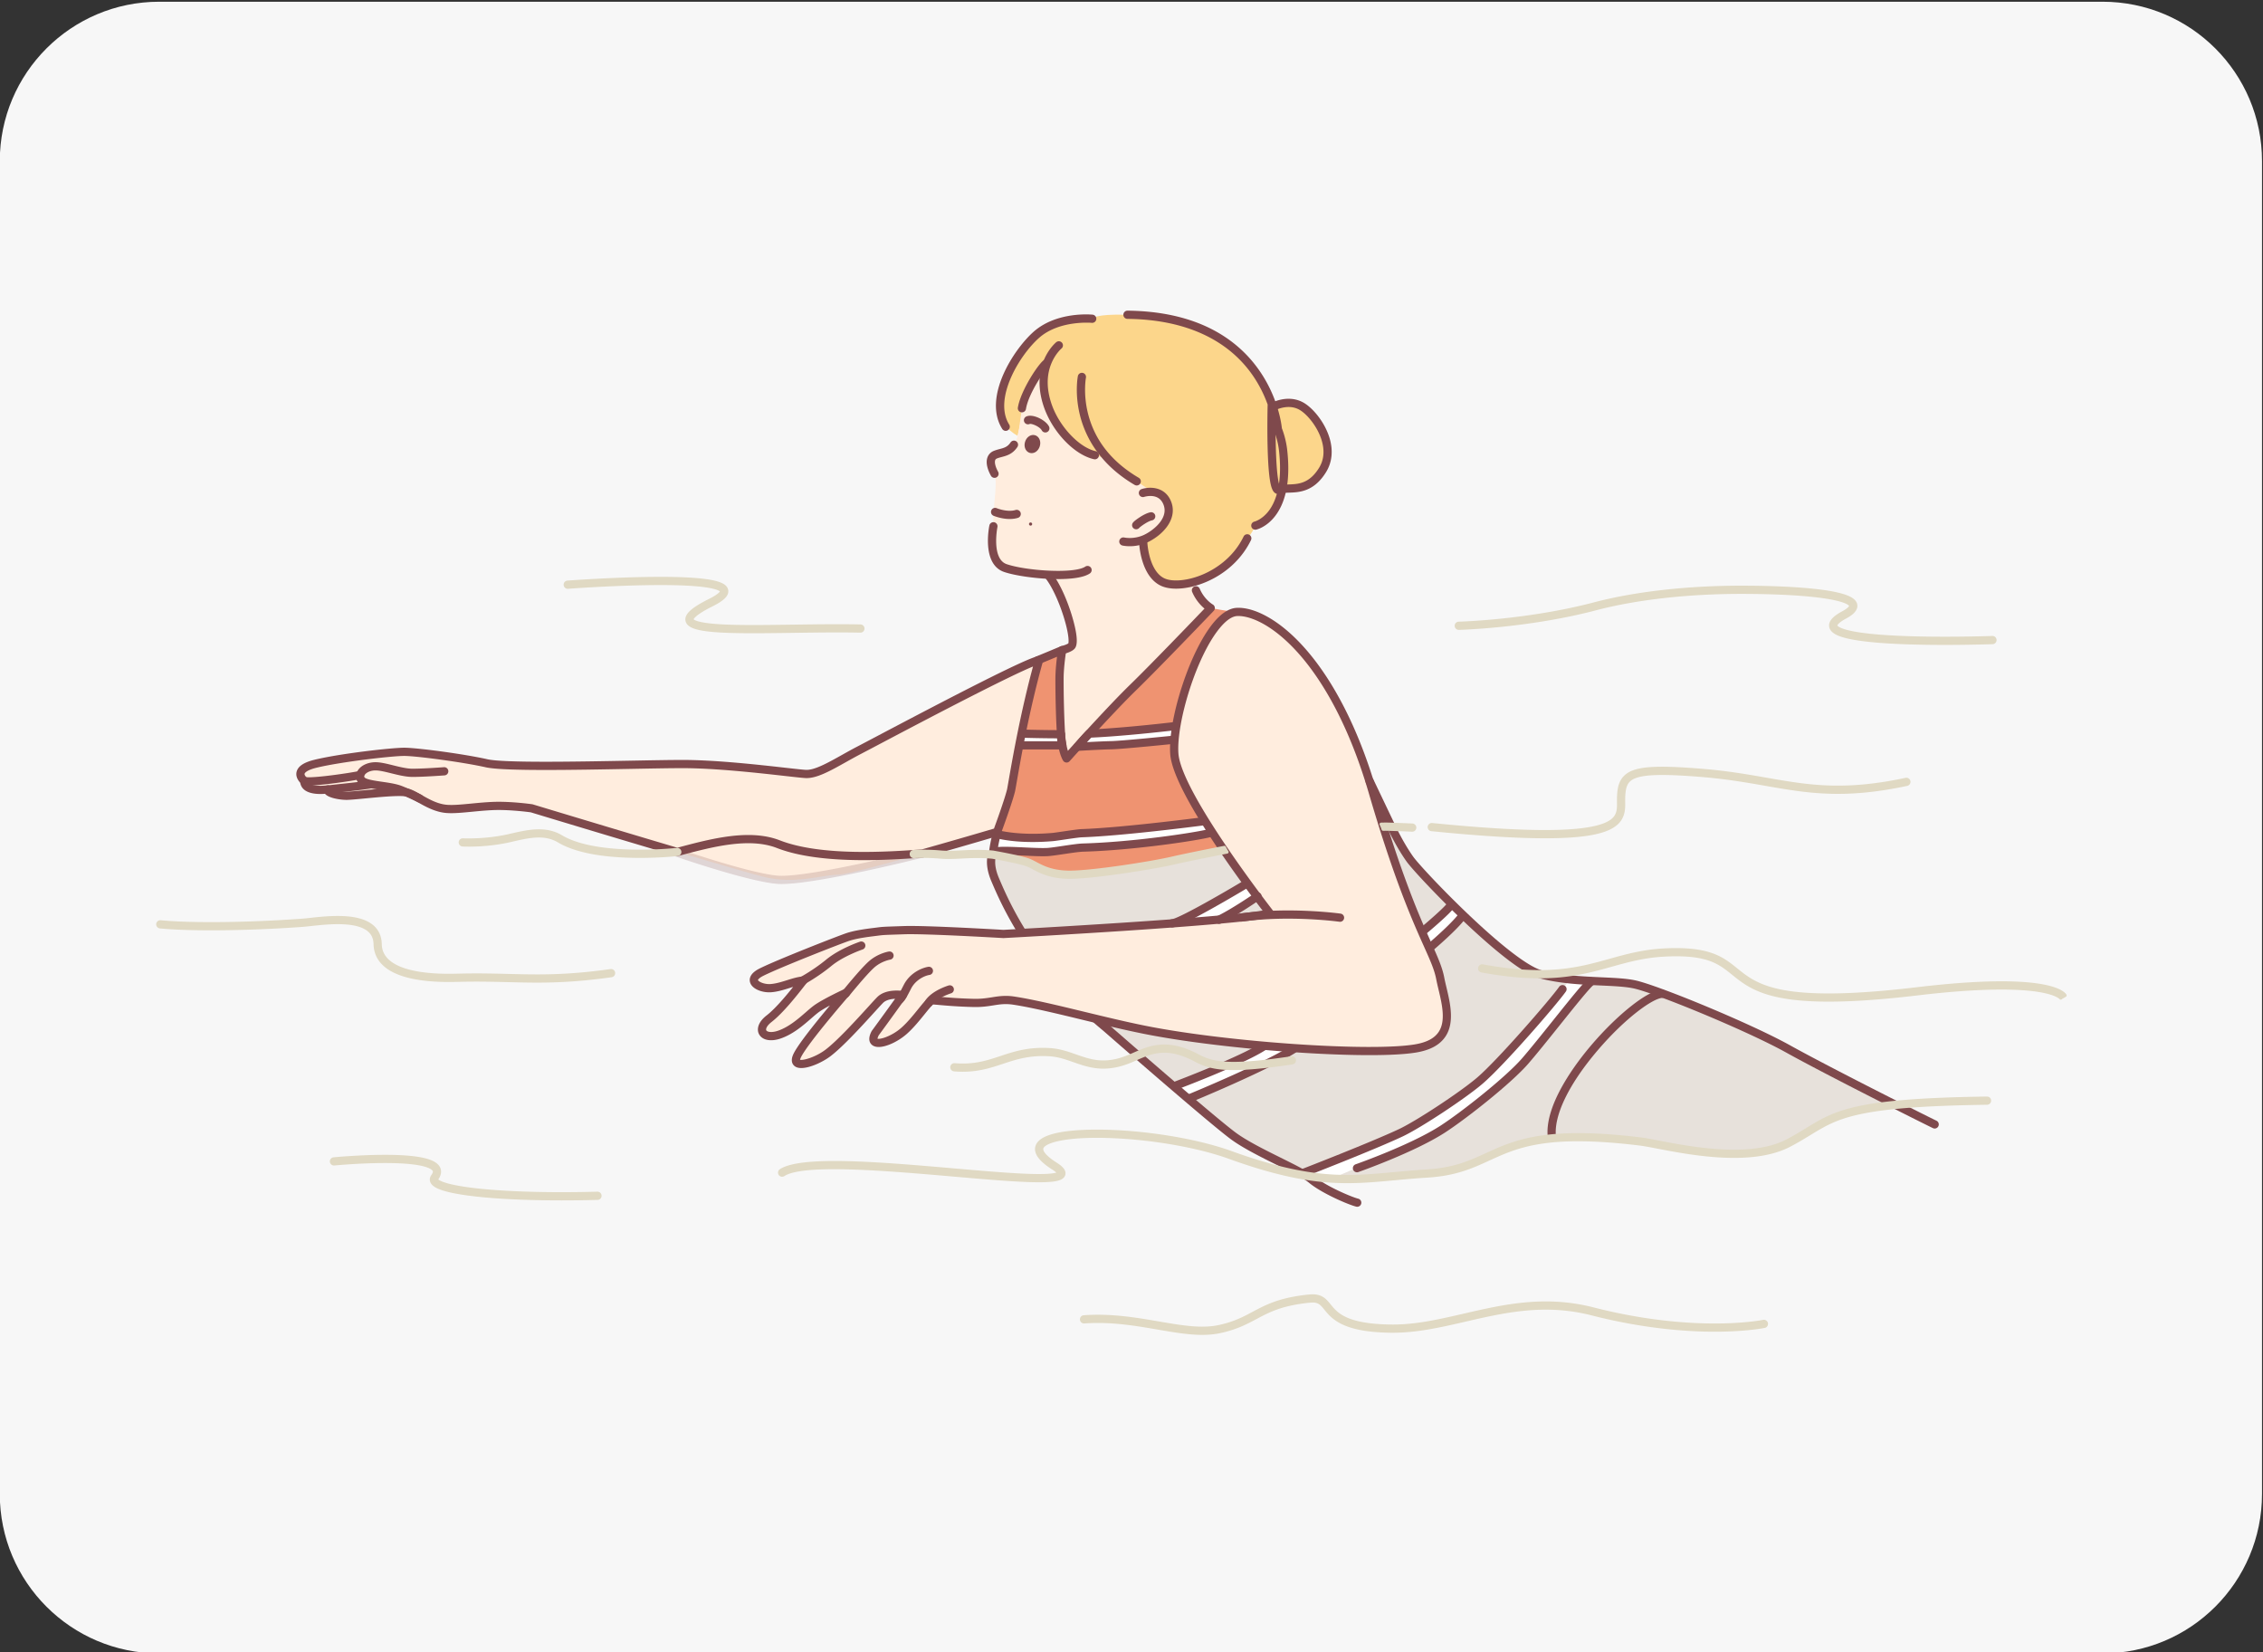 <svg width="619.654" height="452.402" viewBox="0 0 163.95 119.698" xmlns="http://www.w3.org/2000/svg"><rect x="0" y="0" width="163.95" height="119.698" fill="#333333" stroke="none"/><defs><clipPath clipPathUnits="userSpaceOnUse" id="a"><path d="M251.278 1602.999c-27.614 0-50-22.385-50-49.999v-418c0-27.614 22.386-50 50-50h609.5c27.614 0 50 22.386 50 50v418c0 27.614-22.386 49.999-50 49.999z"/></clipPath><clipPath clipPathUnits="userSpaceOnUse" id="b"><path d="M512.386 1344.99H795.78v-111.12H512.386z"/></clipPath><clipPath clipPathUnits="userSpaceOnUse" id="c"><path d="M512.495 1344.99H795.78v-111.12H512.495z"/></clipPath><clipPath clipPathUnits="userSpaceOnUse" id="d"><path d="M411.743 1337.65h79.839v-11.36h-79.839z"/></clipPath></defs><g clip-path="url(#a)" transform="matrix(.231 0 0 -.231 -46.511 370.418)"><path d="M0 0h-609.5c-27.614 0-50 22.386-50 50v418c0 27.614 22.386 50 50 50H0c27.614 0 50-22.386 50-50V50C50 22.386 27.614 0 0 0" style="fill:#f7f7f7;fill-opacity:1;fill-rule:nonzero;stroke:none" transform="translate(860.778 1085)"/><path d="M0 0s-19.489 3.24-36.262-13.019c2.513-2.872 7.621-11.812 7.621-21.864-.482.169-2.908-.836-3.047-1.771-1.549-10.456-.555-20.408-.069-26.617.218-2.787 1.166-5.374 1.184-6.16 2.428 2.468 24.917 26.346 30.099 31.529 7.301 7.301 15.453 14.866 15.453 14.866S3.949-10.052 0 0" style="fill:#ffedde;fill-opacity:1;fill-rule:nonzero;stroke:none" transform="translate(566.087 1435.878)"/><path d="M0 0c5.614-13.724 9.981-12.684 14.556-15.18 2.911-6.03 14.348-11.02 14.348-11.02s.831-13.309.831-15.804c0 0 .416-9.565 6.031-12.268 5.614-2.703 20.586 1.247 26.616 13.724 1.667 1.769 2.495 3.951 2.495 3.951s11.038 2.376 8.734 23.497c-.416 3.812-1.664 6.723-1.664 6.723s-.624 16.012-13.724 24.676c-10.686 7.067-16.219 10.674-33.409 11.228-10.493.339-11.09-1.247-11.09-1.247S3.119 29.319-3.743 23.289c-6.862-6.03-19.646-23.842-5.922-31.743 0 0 4.051 22.178 9.665 8.454" style="fill:#fcd68b;fill-opacity:1;fill-rule:nonzero;stroke:none" transform="translate(530.167 1475.293)"/><path d="M0 0s4.676 2.766 9.05.525c4.374-2.241 11.691-12.35 6.927-20.127-4.763-7.777-10.777-5.061-13.71-6.269C-.666-27.079 0 0 0 0" style="fill:#fcd68b;fill-opacity:1;fill-rule:nonzero;stroke:none" transform="translate(600.184 1475.78)"/><g clip-path="url(#b)" opacity=".23"><path d="M0 0s-22.043 12.464-44.135 22.259a318.831 318.831 0 0 1-6.092 2.626c-12.385 5.177-19.979 9.021-31.227 8.783-4.179.76-15.916.206-22.18 4.147-4.198 1.68-38.234 25.908-44.112 41.863-.403 1.093-.916 2.253-1.493 3.76-32.047-2.616-40.534-5.422-54.504-8.161-12.536-2.458-28.871-6.043-40.476-7.038-5.849-.501-10.495-.084-12.849.938-2.205.958-4.208 2.851-6.746 3.697-3.226 1.075-7.072 1.022-10.627 1.353a18.973 18.973 0 0 1-.079-.99c-.461-9.463 15.325-36.62 30.297-48.524.552-.44 1.106-.862 1.654-1.258 5.365-3.867 16.759-13.701 16.717-13.833 4.045-3.612 8.101-7.323 12.071-10.84a351.973 351.973 0 0 1 4.335-3.781c4.957-4.24 9.574-8.235 14.068-10.636 17.587-9.407 22.19-11.575 22.19-11.575 16.755 2.993 39.656-3.259 60.312 9.263 7.402 4.489 27.069 3.242 36.793 3.242 6.315 0 32.631-5.696 39.422-4.994C-18.726-17.843-16.583-8.158-6.174-6.908 3.681-5.726 8.018-4.017 8.018-4.017z" style="fill:#e6a069;fill-opacity:1;fill-rule:nonzero;stroke:none" transform="translate(786.916 1261.242)"/><g clip-path="url(#c)" opacity=".43"><path d="M0 0v-.001V0m-.001-.003-.001-.002.001.002m17.044-14.631s9.5-8.449 13.793-10.744c15.444-8.26 20.508-10.721 21.557-11.229 5.134-1.398 11.661.088 18.16.07 13.124-.038 26.934-.829 42.489 8.387 6.412 3.798 21.27 4.57 31.974 4.378 1.977-.035 15.242-2.757 22.16-3.893 9.069-1.49 18.833-1.562 22.608-1.173 10.058 1.041 14.625 3.847 19.014 6.96 3.297 2.339 7.974 5.092 12.615 5.649 6.35.762 11.93 1.629 13.967 2.219 0 0-8.62 4.048-8.63 4.054-.22.125-22.069 12.513-43.875 22.18-2.099.931-9.275 3.9-10.524 4.471-9.844 4.5-17.236 7.758-27.078 7.555-4.39 1.086-10.074.255-17.606 1.595-.722.128-4.116 1.632-4.713 1.871-2.314.926-12.089 7.684-21.21 16.15-8.214 7.624-20.028 16.704-23.22 25.369-.369.999-.732 2.779-1.248 4.02-13.664 2.098-20.634-1.32-30.844-3.115-8.791-1.546-14.279-2.985-22.735-4.648-6.151-1.21-13.28-3.301-19.874-4.62-13.644-2.729-28.658-4.644-36.639-.463-4.605 2.411-9.15 2.912-15.087 3.489-.007-.095-.221-10.487 9.426-24.052 7.087-9.964 12.911-18.819 19.754-24.26.556-.443 9.769-7.817 12.338-9.981 1.636-1.377 22.071-19.077 23.428-20.239" style="fill:#6e8796;fill-opacity:1;fill-rule:nonzero;stroke:none" transform="translate(560.4 1271.073)"/></g></g><path d="M0 0c-.69-3.003.019-5.652.185-17.513.077-5.499 1.941-11.368 1.941-11.368 9.703 11.506 45.21 47.167 45.21 47.167s4.341-.824 11.189-1.856c13.259-1.999 37.422-47.224 45.422-66.307-22.804.064-36.32-5.412-53.579-7.942-18.726-2.745-47.133-11.032-55.081-5.764-4.638 3.074-10.19 3.903-16.542 4.495.144 1.384.452 3.266.885 5.514C-17.101-36.583-6.839 1.405-6.839 1.405S-.595 3.952.924 4.806z" style="fill:#ef9371;fill-opacity:1;fill-rule:nonzero;stroke:none" transform="translate(533.73 1394.557)"/><path d="M0 0s17.59-1.305 34.644 2.513c17.054 3.818 35.362 15.258 35.362 15.258l2.693-3.231S49.281.271 41.645-1.257C34.008-2.784 6.987-7.196 5.206-5.924 3.424-4.651 0 0 0 0" style="fill:#fff;fill-opacity:1;fill-rule:nonzero;stroke:none" transform="translate(523.266 1308.551)"/><path d="M0 0c3.073 1.621 24.987 8.63 53.808 28.989 17.65 11.841 32.435 27.798 32.435 27.798l3.603-3.358S52.955 13.655 4.159-3.396C3.466-2.772 1.074-.953 0 0" style="fill:#fff;fill-opacity:1;fill-rule:nonzero;stroke:none" transform="translate(570.061 1262.78)"/><path d="M0 0s-25.848-3.431-39.469-3.899c-1.492-.052-7.893-1.104-9.116-1.207-11.369-.957-17.552.957-17.552.957s-.93-3.75-1.069-5.691c2.08.971 12.369-.199 16.945.027 2.304.114 8.685 1.331 11.251 1.405 17.709.51 40.016 4.172 40.446 4.818z" style="fill:#fff;fill-opacity:1;fill-rule:nonzero;stroke:none" transform="translate(580.048 1346.127)"/><path d="M0 0c-6.79.002-13.07.214-13.07.214l-1.368-3.707s7.089.016 14.836.017C.18-2.298-.043-1.21 0 0" style="fill:#fff;fill-opacity:1;fill-rule:nonzero;stroke:none" transform="translate(534.116 1373.265)"/><path d="M0 0c-2.12-2.167-3.165-3.558-3.674-4.136-.001 0 7.131.435 10.618.495 3.374.058 20.344 1.795 20.344 1.795l.598 4.308S11.704.485 0 0" style="fill:#fff;fill-opacity:1;fill-rule:nonzero;stroke:none" transform="translate(542.948 1373.463)"/><path d="M0 0c11.192 4.191 40.152 17.72 52.641 27.896 7.486 6.1 25.507 28.003 28.834 32.3l6.423-.508s-23.8-29.072-32.346-35.812C42.807 13.824 18.927 3.397 8.048-1.245 3.972-1.318 1.808-1.257 0 0" style="fill:#fff;fill-opacity:1;fill-rule:nonzero;stroke:none" transform="translate(611.72 1235.474)"/><path d="M0 0s-6.654-8.941-7.486-14.14c-.832-5.198-.832-8.941-2.495-11.437-1.664-2.495-3.743-2.287-5.822-3.119-2.08-.831-1.664-3.488-.278-5.984.624-2.079.374-4.538-.042-9.112-.416-4.575-.304-7.361-.304-7.361s-2.028-10.382 3.743-13.1c4.925-2.32 22.041-3.743 25.784-.624 3.743 3.119 11.229 8.941 11.229 8.941s3.535-.831 7.278 1.04c3.743 1.871 7.929 3.895 6.057 10.965.208 3.327-4.575 4.02-4.575 4.02.104-.48-13.662 8.87-14.186 10.259C3.914-27.872-3.416-8.812 0 0" style="fill:#ffedde;fill-opacity:1;fill-rule:nonzero;stroke:none" transform="translate(529.336 1489.641)"/><path d="M0 0a.795.795 0 0 0-.192.024c-2.433.608-10.705 4.14-14.661 7.437-1.694 1.412-5.745 3.424-10.035 5.555-4.956 2.462-10.574 5.253-14.253 7.929-6.799 4.944-38.696 32.841-40.179 34.138-9.849 8.108-18.274 17.489-25.04 27.885-5.464 8.395-8.348 15.143-9.733 18.386l-.167.391c-2.633 6.141-.644 9.277-.558 9.408a.79.79 0 0 0 1.322-.86c-.036-.059-1.567-2.673.685-7.927l.168-.392c2.84-6.647 11.484-26.875 34.334-45.681l.018-.015c.333-.291 33.322-29.145 40.077-34.058 3.573-2.598 9.127-5.357 14.028-7.792 4.564-2.267 8.506-4.226 10.342-5.756C-10.121 5.57-2.072 2.119.191 1.553A.787.787 0 0 0 0 0" style="fill:#7f494c;fill-opacity:1;fill-rule:nonzero;stroke:none" transform="translate(627.003 1225.568)"/><path d="M0 0a.795.795 0 0 0-.192.024c-2.433.608-10.705 4.14-14.661 7.437-1.694 1.412-5.745 3.424-10.035 5.555-4.956 2.462-10.574 5.253-14.253 7.929-6.799 4.944-38.696 32.841-40.179 34.138-9.849 8.108-18.274 17.489-25.04 27.885-5.464 8.395-8.348 15.143-9.733 18.386l-.167.391c-2.633 6.141-.644 9.277-.558 9.408a.79.79 0 0 0 1.322-.86c-.036-.059-1.567-2.673.685-7.927l.168-.392c2.84-6.647 11.484-26.875 34.334-45.681l.018-.015c.333-.291 33.322-29.145 40.077-34.058 3.573-2.598 9.127-5.357 14.028-7.792 4.564-2.267 8.506-4.226 10.342-5.756C-10.121 5.57-2.072 2.119.191 1.553A.787.787 0 0 0 0 0z" style="fill:none;stroke:#7f494c;stroke-width:1;stroke-linecap:round;stroke-linejoin:round;stroke-miterlimit:10;stroke-dasharray:none;stroke-opacity:1" transform="translate(627.003 1225.568)"/><path d="m0 0-.779-2.11c2.187.004 7.257.013 12.757.014-.11.627-.202 1.248-.234 1.901C6.483-.181 1.621-.049 0 0m-1.911-3.69a.79.79 0 0 0-.74 1.062l1.368 3.707a.789.789 0 0 0 .767.515c.062-.002 6.345-.211 13.043-.214a.79.79 0 0 0 .788-.816c-.037-1.042.147-2.027.342-3.069l.043-.235a.79.79 0 0 0-.775-.932C5.267-3.673-1.839-3.69-1.91-3.69z" style="fill:#7f494c;fill-opacity:1;fill-rule:nonzero;stroke:none" transform="translate(521.59 1372.673)"/><path d="m0 0-.779-2.11c2.187.004 7.257.013 12.757.014-.11.627-.202 1.248-.234 1.901C6.483-.181 1.621-.049 0 0zm-1.911-3.69a.79.79 0 0 0-.74 1.062l1.368 3.707a.789.789 0 0 0 .767.515c.062-.002 6.345-.211 13.043-.214a.79.79 0 0 0 .788-.816c-.037-1.042.147-2.027.342-3.069l.043-.235a.79.79 0 0 0-.775-.932C5.267-3.673-1.839-3.69-1.91-3.69z" style="fill:none;stroke:#7f494c;stroke-width:1;stroke-linecap:round;stroke-linejoin:round;stroke-miterlimit:10;stroke-dasharray:none;stroke-opacity:1" transform="translate(521.59 1372.673)"/><path d="M0 0a51.873 51.873 0 0 1-2.245-2.468c.628.035 1.378.077 2.185.119 2.031.106 4.831.239 6.644.271 2.94.05 16.586 1.417 19.661 1.728l.373 2.683C22.918 1.9 9.885.429 0 0m-4.02-4.15a.788.788 0 0 0-.789.782c-.002.287.102.471.251.589.106.123.233.278.387.464A53.257 53.257 0 0 0-.91 1.326c.14.143.33.228.531.236 11.538.478 27.661 2.437 27.823 2.457a.787.787 0 0 0 .876-.891l-.598-4.308a.788.788 0 0 0-.701-.676c-.694-.071-17.042-1.741-20.41-1.799-3.438-.059-10.36-.48-10.577-.493a.974.974 0 0 0-.054-.002" style="fill:#7f494c;fill-opacity:1;fill-rule:nonzero;stroke:none" transform="translate(543.294 1372.688)"/><path d="M0 0a51.873 51.873 0 0 1-2.245-2.468c.628.035 1.378.077 2.185.119 2.031.106 4.831.239 6.644.271 2.94.05 16.586 1.417 19.661 1.728l.373 2.683C22.918 1.9 9.885.429 0 0zm-4.02-4.15a.788.788 0 0 0-.789.782c-.002.287.102.471.251.589.106.123.233.278.387.464A53.257 53.257 0 0 0-.91 1.326c.14.143.33.228.531.236 11.538.478 27.661 2.437 27.823 2.457a.787.787 0 0 0 .876-.891l-.598-4.308a.788.788 0 0 0-.701-.676c-.694-.071-17.042-1.741-20.41-1.799-3.438-.059-10.36-.48-10.577-.493a.974.974 0 0 0-.054-.002z" style="fill:none;stroke:#7f494c;stroke-width:1;stroke-linecap:round;stroke-linejoin:round;stroke-miterlimit:10;stroke-dasharray:none;stroke-opacity:1" transform="translate(543.294 1372.688)"/><path d="M0 0c1.624 0 3.67-.086 6.136-.202 2.621-.123 5.332-.25 7.084-.164 1.028.051 2.939.336 4.963.638 2.399.357 4.879.727 6.304.768 16.175.466 35.602 3.491 39.436 4.486l-.909 2.273C59.023 7.28 36.42 4.397 24.077 3.972c-.846-.029-3.529-.422-5.685-.738-1.542-.227-2.875-.422-3.392-.466-9.184-.774-14.995.292-17.037.776-.209-.902-.543-2.424-.734-3.686C-2.05-.041-1.126 0 0 0m11.861-1.971c-1.654 0-3.682.095-5.799.194-3.709.174-8.325.391-9.415-.117a.787.787 0 0 0-1.12.77c.142 1.986 1.051 5.669 1.09 5.825a.788.788 0 0 0 .999.563c.06-.018 6.201-1.855 17.252-.925.469.04 1.842.241 3.296.455 2.308.338 4.925.722 5.859.754 13.427.462 39.134 3.859 39.392 3.893a.789.789 0 0 0 .836-.488l1.436-3.59a.788.788 0 0 0-.076-.731c-.206-.309-.355-.532-4.525-1.291-2.639-.481-6.109-1.018-9.769-1.513-5.596-.756-16.518-2.069-26.785-2.364-1.331-.038-3.763-.401-6.116-.752-2.064-.307-4.013-.598-5.119-.653-.436-.021-.918-.03-1.436-.03" style="fill:#7f494c;fill-opacity:1;fill-rule:nonzero;stroke:none" transform="translate(516.53 1337.467)"/><path d="M0 0c1.624 0 3.67-.086 6.136-.202 2.621-.123 5.332-.25 7.084-.164 1.028.051 2.939.336 4.963.638 2.399.357 4.879.727 6.304.768 16.175.466 35.602 3.491 39.436 4.486l-.909 2.273C59.023 7.28 36.42 4.397 24.077 3.972c-.846-.029-3.529-.422-5.685-.738-1.542-.227-2.875-.422-3.392-.466-9.184-.774-14.995.292-17.037.776-.209-.902-.543-2.424-.734-3.686C-2.05-.041-1.126 0 0 0zm11.861-1.971c-1.654 0-3.682.095-5.799.194-3.709.174-8.325.391-9.415-.117a.787.787 0 0 0-1.12.77c.142 1.986 1.051 5.669 1.09 5.825a.788.788 0 0 0 .999.563c.06-.018 6.201-1.855 17.252-.925.469.04 1.842.241 3.296.455 2.308.338 4.925.722 5.859.754 13.427.462 39.134 3.859 39.392 3.893a.789.789 0 0 0 .836-.488l1.436-3.59a.788.788 0 0 0-.076-.731c-.206-.309-.355-.532-4.525-1.291-2.639-.481-6.109-1.018-9.769-1.513-5.596-.756-16.518-2.069-26.785-2.364-1.331-.038-3.763-.401-6.116-.752-2.064-.307-4.013-.598-5.119-.653-.436-.021-.918-.03-1.436-.03z" style="fill:none;stroke:#7f494c;stroke-width:1;stroke-linecap:round;stroke-linejoin:round;stroke-miterlimit:10;stroke-dasharray:none;stroke-opacity:1" transform="translate(516.53 1337.467)"/><path d="M0 0a.79.79 0 0 0-.343.079c-4.138 2.006-33.475 16.732-46.063 23.726-12.336 6.853-41.22 18.74-48.02 20.156-2.645.551-6.196.713-10.309.9-6.029.275-12.863.586-19.033 2.253-5.669 1.532-15.943 10.47-23.563 17.698-8.59 8.146-16.343 16.542-17.907 18.742-3.355 4.721-5.884 10.248-5.99 10.481a.788.788 0 0 0 1.436.653c.025-.056 2.574-5.626 5.839-10.221 1.528-2.149 9.185-10.429 17.707-18.511 10.585-10.04 18.714-16.191 22.89-17.32 6.003-1.622 12.745-1.929 18.693-2.2 4.18-.19 7.79-.354 10.558-.931 6.885-1.434 36.04-13.419 48.464-20.322C-33.077 18.203-3.787 3.501.344 1.498A.788.788 0 0 0 0 0" style="fill:#7f494c;fill-opacity:1;fill-rule:nonzero;stroke:none" transform="translate(808.117 1250.105)"/><path d="M0 0a.79.79 0 0 0-.343.079c-4.138 2.006-33.475 16.732-46.063 23.726-12.336 6.853-41.22 18.74-48.02 20.156-2.645.551-6.196.713-10.309.9-6.029.275-12.863.586-19.033 2.253-5.669 1.532-15.943 10.47-23.563 17.698-8.59 8.146-16.343 16.542-17.907 18.742-3.355 4.721-5.884 10.248-5.99 10.481a.788.788 0 0 0 1.436.653c.025-.056 2.574-5.626 5.839-10.221 1.528-2.149 9.185-10.429 17.707-18.511 10.585-10.04 18.714-16.191 22.89-17.32 6.003-1.622 12.745-1.929 18.693-2.2 4.18-.19 7.79-.354 10.558-.931 6.885-1.434 36.04-13.419 48.464-20.322C-33.077 18.203-3.787 3.501.344 1.498A.788.788 0 0 0 0 0z" style="fill:none;stroke:#7f494c;stroke-width:1;stroke-linecap:round;stroke-linejoin:round;stroke-miterlimit:10;stroke-dasharray:none;stroke-opacity:1" transform="translate(808.117 1250.105)"/><path d="M0 0a288.2 288.2 0 0 1 .01-11.626c.24-10.193 1.067-12.458 1.386-12.955.896.314 1.93.348 3.114.387 3.026.098 6.792.221 10.017 5.486 1.536 2.508 1.847 5.445.924 8.729C14.149-5.345 10.524-1.033 7.912.305 4.649 1.977 1.136.554 0 0m1.303-26.216c-.25 0-.497.076-.715.227-.556.382-1.185 1.31-1.636 5.294-.253 2.233-.426 5.217-.515 8.868C-1.714-5.631-1.568.441-1.567.501l.011.437.376.222c.206.122 5.104 2.96 9.811.548 2.971-1.521 6.902-6.15 8.338-11.261 1.032-3.671.652-7.122-1.098-9.979-3.669-5.989-8.085-6.133-11.309-6.239-1.124-.036-2.094-.068-2.773-.347a1.263 1.263 0 0 0-.486-.098" style="fill:#7f494c;fill-opacity:1;fill-rule:nonzero;stroke:none" transform="translate(600.962 1475.299)"/><path d="M0 0a288.2 288.2 0 0 1 .01-11.626c.24-10.193 1.067-12.458 1.386-12.955.896.314 1.93.348 3.114.387 3.026.098 6.792.221 10.017 5.486 1.536 2.508 1.847 5.445.924 8.729C14.149-5.345 10.524-1.033 7.912.305 4.649 1.977 1.136.554 0 0zm1.303-26.216c-.25 0-.497.076-.715.227-.556.382-1.185 1.31-1.636 5.294-.253 2.233-.426 5.217-.515 8.868C-1.714-5.631-1.568.441-1.567.501l.011.437.376.222c.206.122 5.104 2.96 9.811.548 2.971-1.521 6.902-6.15 8.338-11.261 1.032-3.671.652-7.122-1.098-9.979-3.669-5.989-8.085-6.133-11.309-6.239-1.124-.036-2.094-.068-2.773-.347a1.263 1.263 0 0 0-.486-.098z" style="fill:none;stroke:#7f494c;stroke-width:1;stroke-linecap:round;stroke-linejoin:round;stroke-miterlimit:10;stroke-dasharray:none;stroke-opacity:1" transform="translate(600.962 1475.299)"/><path d="m0 0-.001-.001L0 0" style="fill:#7f494c;fill-opacity:1;fill-rule:nonzero;stroke:none" transform="translate(524.565 1439.188)"/><path d="m0 0-.001-.001L0 0z" style="fill:none;stroke:#7f494c;stroke-width:1;stroke-linecap:round;stroke-linejoin:round;stroke-miterlimit:10;stroke-dasharray:none;stroke-opacity:1" transform="translate(524.565 1439.188)"/><path d="M0 0c-2.55 0-4.813.947-4.937 1a.79.79 0 0 0 .617 1.451C-4.285 2.437-.798.984 2 1.855A.79.79 0 0 0 2.468.349C1.656.096.813 0 0 0" style="fill:#7f494c;fill-opacity:1;fill-rule:nonzero;stroke:none" transform="translate(518.022 1441.268)"/><path d="M0 0c-2.55 0-4.813.947-4.937 1a.79.79 0 0 0 .617 1.451C-4.285 2.437-.798.984 2 1.855A.79.79 0 0 0 2.468.349C1.656.096.813 0 0 0z" style="fill:none;stroke:#7f494c;stroke-width:1;stroke-linecap:round;stroke-linejoin:round;stroke-miterlimit:10;stroke-dasharray:none;stroke-opacity:1" transform="translate(518.022 1441.268)"/><path d="M0 0v-.001V0m-.748-.539A.79.79 0 0 0-1.496.499c.116.347.796.933 2.02 1.742.898.593 2.198 1.345 3.292 1.555a.788.788 0 1 0 .298-1.548C2.697 1.975.299.205-.095-.193a.79.79 0 0 0-.653-.346" style="fill:#7f494c;fill-opacity:1;fill-rule:nonzero;stroke:none" transform="translate(558.433 1438.585)"/><path d="M0 0v-.001V0zm-.748-.539A.79.79 0 0 0-1.496.499c.116.347.796.933 2.02 1.742.898.593 2.198 1.345 3.292 1.555a.788.788 0 1 0 .298-1.548C2.697 1.975.299.205-.095-.193a.79.79 0 0 0-.653-.346z" style="fill:none;stroke:#7f494c;stroke-width:1;stroke-linecap:round;stroke-linejoin:round;stroke-miterlimit:10;stroke-dasharray:none;stroke-opacity:1" transform="translate(558.433 1438.585)"/><path d="M0 0a.79.79 0 0 0-.706.436c-.621 1.243-3.528 2.556-4.395 2.191a.789.789 0 1 0-.612 1.453c1.804.759 5.532-1.168 6.418-2.939A.79.79 0 0 0 0 0" style="fill:#7f494c;fill-opacity:1;fill-rule:nonzero;stroke:none" transform="translate(529.198 1468.405)"/><path d="M0 0a.79.79 0 0 0-.706.436c-.621 1.243-3.528 2.556-4.395 2.191a.789.789 0 1 0-.612 1.453c1.804.759 5.532-1.168 6.418-2.939A.79.79 0 0 0 0 0z" style="fill:none;stroke:#7f494c;stroke-width:1;stroke-linecap:round;stroke-linejoin:round;stroke-miterlimit:10;stroke-dasharray:none;stroke-opacity:1" transform="translate(529.198 1468.405)"/><path d="M0 0c-.261-.841-.95-1.374-1.539-1.192-.589.183-.855 1.013-.594 1.854.261.841.95 1.374 1.539 1.192C-.005 1.671.261.841 0 0" style="fill:#7f494c;fill-opacity:1;fill-rule:nonzero;stroke:none" transform="translate(526.209 1463.941)"/><path d="M0 0c-.261-.841-.95-1.374-1.539-1.192-.589.183-.855 1.013-.594 1.854.261.841.95 1.374 1.539 1.192C-.005 1.671.261.841 0 0z" style="fill:none;stroke:#7f494c;stroke-width:1;stroke-linecap:round;stroke-linejoin:round;stroke-miterlimit:10;stroke-dasharray:none;stroke-opacity:1" transform="translate(526.209 1463.941)"/><path d="M0 0h.002zm-.832 1.101c-.018 0-.08-.012-.172-.083-.161-.125-.298-.34-.376-.59-.077-.25-.086-.505-.024-.699.04-.124.091-.165.099-.168.007-.003.073.003.176.083.161.125.298.34.376.59.159.513-.015.848-.075.866l-.004.001m-.47-3.117c-.159 0-.317.024-.47.071-.53.164-.943.599-1.133 1.193-.161.502-.155 1.087.019 1.647s.499 1.047.917 1.37c.492.381 1.079.506 1.609.341C.66 2.29 1.149 1.042.753-.234.579-.793.254-1.28-.164-1.603a1.866 1.866 0 0 0-1.138-.413" style="fill:#7f494c;fill-opacity:1;fill-rule:nonzero;stroke:none" transform="translate(526.209 1463.941)"/><path d="M0 0h.002zm-.832 1.101c-.018 0-.08-.012-.172-.083-.161-.125-.298-.34-.376-.59-.077-.25-.086-.505-.024-.699.04-.124.091-.165.099-.168.007-.003.073.003.176.083.161.125.298.34.376.59.159.513-.015.848-.075.866l-.004.001zm-.47-3.117c-.159 0-.317.024-.47.071-.53.164-.943.599-1.133 1.193-.161.502-.155 1.087.019 1.647s.499 1.047.917 1.37c.492.381 1.079.506 1.609.341C.66 2.29 1.149 1.042.753-.234.579-.793.254-1.28-.164-1.603a1.866 1.866 0 0 0-1.138-.413z" style="fill:none;stroke:#7f494c;stroke-width:1;stroke-linecap:round;stroke-linejoin:round;stroke-miterlimit:10;stroke-dasharray:none;stroke-opacity:1" transform="translate(526.209 1463.941)"/><path d="M0 0a.778.778 0 0 0-.398.109c-11.218 6.584-15.4 15.365-16.933 21.573-1.663 6.736-.674 11.855-.631 12.069a.79.79 0 0 0 1.546-.309c-.017-.087-.959-5.067.634-11.451C-13.645 13.421-8.201 6.516.4 1.469A.79.79 0 0 0 0 0" style="fill:#7f494c;fill-opacity:1;fill-rule:nonzero;stroke:none" transform="translate(557.86 1451.782)"/><path d="M0 0a.778.778 0 0 0-.398.109c-11.218 6.584-15.4 15.365-16.933 21.573-1.663 6.736-.674 11.855-.631 12.069a.79.79 0 0 0 1.546-.309c-.017-.087-.959-5.067.634-11.451C-13.645 13.421-8.201 6.516.4 1.469A.79.79 0 0 0 0 0z" style="fill:none;stroke:#7f494c;stroke-width:1;stroke-linecap:round;stroke-linejoin:round;stroke-miterlimit:10;stroke-dasharray:none;stroke-opacity:1" transform="translate(557.86 1451.782)"/><path d="M0 0c-1.275 0-2.114.19-2.186.207a.788.788 0 0 0 .359 1.536c.036-.008 3.324-.735 6.747.977 3.052 1.526 8.223 5.669 5.945 10.423-1.821 3.8-6.335 2.359-6.526 2.296a.79.79 0 0 0-.5 1.496c2.073.695 6.507.94 8.448-3.11 2.439-5.091-1.744-10.056-6.662-12.516A12.605 12.605 0 0 0 0 0" style="fill:#7f494c;fill-opacity:1;fill-rule:nonzero;stroke:none" transform="translate(555.67 1432.73)"/><path d="M0 0c-1.275 0-2.114.19-2.186.207a.788.788 0 0 0 .359 1.536c.036-.008 3.324-.735 6.747.977 3.052 1.526 8.223 5.669 5.945 10.423-1.821 3.8-6.335 2.359-6.526 2.296a.79.79 0 0 0-.5 1.496c2.073.695 6.507.94 8.448-3.11 2.439-5.091-1.744-10.056-6.662-12.516A12.605 12.605 0 0 0 0 0z" style="fill:none;stroke:#7f494c;stroke-width:1;stroke-linecap:round;stroke-linejoin:round;stroke-miterlimit:10;stroke-dasharray:none;stroke-opacity:1" transform="translate(555.67 1432.73)"/><path d="M0 0c-6.165 0-13.333 1.028-16.792 2.22-6.61 2.28-4.357 13.528-4.258 14.006a.788.788 0 1 0 1.544-.32c-.021-.103-2.075-10.366 3.228-12.195C-10.245 1.631 5.17.517 8.806 2.994a.788.788 0 1 0 .887-1.304C7.907.474 4.184 0 0 0" style="fill:#7f494c;fill-opacity:1;fill-rule:nonzero;stroke:none" transform="translate(533.186 1422.422)"/><path d="M0 0c-6.165 0-13.333 1.028-16.792 2.22-6.61 2.28-4.357 13.528-4.258 14.006a.788.788 0 1 0 1.544-.32c-.021-.103-2.075-10.366 3.228-12.195C-10.245 1.631 5.17.517 8.806 2.994a.788.788 0 1 0 .887-1.304C7.907.474 4.184 0 0 0z" style="fill:none;stroke:#7f494c;stroke-width:1;stroke-linecap:round;stroke-linejoin:round;stroke-miterlimit:10;stroke-dasharray:none;stroke-opacity:1" transform="translate(533.186 1422.422)"/><path d="M0 0c-6.462-3.351-12.685-7.659-16.754-7.419-4.068.239-24.412 3.111-38.533 3.111-14.121 0-54.09-1.436-61.509.239-7.42 1.676-22.019 3.59-25.849 3.59-3.829 0-19.885-1.815-27.783-3.729-7.898-1.915-3.57-5.365-3.57-5.365 0-3.83 7.459-2.673 7.459-2.673-.718-.957 2.932-2.014 5.804-2.014 2.872 0 14.666 1.624 18.569 1.096 2.952-.399 7.459-4.866 13.024-5.225 3.582-.231 8.756.678 14.26.917 5.505.24 12.206-.718 12.206-.718s24.757-7.502 45.685-13.701c10.962 2.941 22.643 5.974 31.71 2.448 13.472-5.239 35.471-3.604 45.198-2.92a1997.572 1997.572 0 0 1 23.403 6.754s3.391 9.135 4.348 12.964c.389 1.558 3.45 21.939 8.796 40.927C51.118 27.245 6.462 3.351 0 0" style="fill:#ffedde;fill-opacity:1;fill-rule:nonzero;stroke:none" transform="translate(470.751 1368.226)"/><path d="M0 0c-9.068 3.526-20.748.493-31.711-2.448 12.506-3.704 23.644-6.944 27.314-7.839 9.813-2.393 18.19.718 22.976.718 2.381 0 14.768 3.316 26.619 6.649C35.47-3.604 13.471-5.239 0 0" style="fill:#ffedde;fill-opacity:1;fill-rule:nonzero;stroke:none" transform="translate(445.47 1338.783)"/><path d="M0 0s-29 37.057-29.957 49.982c-.957 12.924 10.052 44.038 19.626 44.516 9.573.479 30.156-13.881 42.602-56.483C44.716-4.587 51.816-11.967 53.432-20.403c1.443-7.537 6.602-19.606-7.759-21.999-14.36-2.394-59.914.797-85.203 5.903-13.918 2.81-30.323 7.499-40.767 9.095-4.812.735-7.162-.842-12.566-.718-7.187.165-11.767.798-12.964.798-1.196 0-4.912-6.064-8.935-9.594-4.388-3.849-11.648-5.724-9.015-.698 3.351 4.548 8.656 11.947 8.656 11.947s-4.906.838-7.22-1.655c-1.915-1.915-11.163-12.656-16.275-16.515-4.148-3.131-11.967-5.504-9.573-.718 2.393 4.787 15.317 19.626 15.317 19.626s-6.701-3.111-9.334-5.026c-2.633-1.915-6.701-6.462-11.728-8.137-5.026-1.676-7.419 1.675-3.111 5.026 4.308 3.35 9.893 10.969 10.77 11.966-3.071-.199-6.701-2.154-10.291-2.393-3.59-.239-8.138 2.393-2.872 5.026 5.265 2.633 24.173 10.052 27.045 11.01 2.872.957 6.802 1.379 9.095 1.675 2.139.276 1.675.239 8.616.479 6.941.239 31.114-1.197 31.114-1.197S-8.975-2.513 0 0" style="fill:#ffedde;fill-opacity:1;fill-rule:nonzero;stroke:none" transform="translate(599.609 1317.123)"/><path d="M0 0a.787.787 0 0 0-.69.406c-.672 1.21-1.704 3.514-1.056 5.337.29.816.888 1.425 1.73 1.762.605.242 1.195.398 1.766.549 1.418.377 2.644.701 3.693 2.275a.788.788 0 1 0 1.312-.875c-1.38-2.07-3.092-2.523-4.601-2.924-.549-.145-1.068-.283-1.585-.489-.426-.171-.689-.433-.829-.827-.317-.891.037-2.403.948-4.042A.789.789 0 0 0 0 0" style="fill:#7f494c;fill-opacity:1;fill-rule:nonzero;stroke:none" transform="translate(513.256 1454.173)"/><path d="M0 0a.787.787 0 0 0-.69.406c-.672 1.21-1.704 3.514-1.056 5.337.29.816.888 1.425 1.73 1.762.605.242 1.195.398 1.766.549 1.418.377 2.644.701 3.693 2.275a.788.788 0 1 0 1.312-.875c-1.38-2.07-3.092-2.523-4.601-2.924-.549-.145-1.068-.283-1.585-.489-.426-.171-.689-.433-.829-.827-.317-.891.037-2.403.948-4.042A.789.789 0 0 0 0 0z" style="fill:none;stroke:#7f494c;stroke-width:1;stroke-linecap:round;stroke-linejoin:round;stroke-miterlimit:10;stroke-dasharray:none;stroke-opacity:1" transform="translate(513.256 1454.173)"/><path d="M0 0a.788.788 0 0 0-.779.913C.064 6.187 5.787 14.756 7.32 15.589a.79.79 0 0 0 .755-1.385C7.087 13.609 1.59 5.739.778.664A.789.789 0 0 0 0 0" style="fill:#7f494c;fill-opacity:1;fill-rule:nonzero;stroke:none" transform="translate(521.85 1474.713)"/><path d="M0 0a.788.788 0 0 0-.779.913C.064 6.187 5.787 14.756 7.32 15.589a.79.79 0 0 0 .755-1.385C7.087 13.609 1.59 5.739.778.664A.789.789 0 0 0 0 0z" style="fill:none;stroke:#7f494c;stroke-width:1;stroke-linecap:round;stroke-linejoin:round;stroke-miterlimit:10;stroke-dasharray:none;stroke-opacity:1" transform="translate(521.85 1474.713)"/><path d="M0 0a.781.781 0 0 0-.172.019c-6.026 1.338-12.794 8.477-15.409 16.252-2.236 6.65-1.108 11.601.231 14.583 1.465 3.26 3.467 4.924 3.552 4.993a.788.788 0 1 0 1-1.219c-.025-.021-1.843-1.55-3.146-4.494-1.748-3.948-1.796-8.443-.143-13.36C-11.672 9.593-5.276 2.768.17 1.558A.788.788 0 0 0 0 0" style="fill:#7f494c;fill-opacity:1;fill-rule:nonzero;stroke:none" transform="translate(544.728 1459.986)"/><path d="M0 0a.781.781 0 0 0-.172.019c-6.026 1.338-12.794 8.477-15.409 16.252-2.236 6.65-1.108 11.601.231 14.583 1.465 3.26 3.467 4.924 3.552 4.993a.788.788 0 1 0 1-1.219c-.025-.021-1.843-1.55-3.146-4.494-1.748-3.948-1.796-8.443-.143-13.36C-11.672 9.593-5.276 2.768.17 1.558A.788.788 0 0 0 0 0z" style="fill:none;stroke:#7f494c;stroke-width:1;stroke-linecap:round;stroke-linejoin:round;stroke-miterlimit:10;stroke-dasharray:none;stroke-opacity:1" transform="translate(544.728 1459.986)"/><path d="M0 0a.788.788 0 0 0-.669.37C-6.672 9.947 2.919 24.8 9.136 30.263c7.038 6.185 17.617 5.227 18.064 5.183a.788.788 0 1 0-.154-1.569c-.13.012-10.361.921-16.869-4.799C3.933 23.592-4.584 9.586.667 1.207A.788.788 0 0 0 0 0" style="fill:#7f494c;fill-opacity:1;fill-rule:nonzero;stroke:none" transform="translate(516.768 1468.912)"/><path d="M0 0a.788.788 0 0 0-.669.37C-6.672 9.947 2.919 24.8 9.136 30.263c7.038 6.185 17.617 5.227 18.064 5.183a.788.788 0 1 0-.154-1.569c-.13.012-10.361.921-16.869-4.799C3.933 23.592-4.584 9.586.667 1.207A.788.788 0 0 0 0 0z" style="fill:none;stroke:#7f494c;stroke-width:1;stroke-linecap:round;stroke-linejoin:round;stroke-miterlimit:10;stroke-dasharray:none;stroke-opacity:1" transform="translate(516.768 1468.912)"/><path d="M0 0a.79.79 0 0 0-.168 1.559c.053.012 2.6.631 4.852 3.64C6.81 8.04 9.102 13.643 7.95 24.2c-.397 3.64-1.592 6.471-1.604 6.499a.764.764 0 0 0-.061.249c-.007.086-.763 8.81-6.833 17.454-8.014 11.414-21.681 17.543-39.522 17.723a.789.789 0 1 0 .016 1.577c10.244-.104 19.139-2.085 26.437-5.889C-7.754 58.757-2.908 54.529.787 49.245c5.955-8.516 6.946-16.87 7.058-18.046.245-.602 1.292-3.333 1.673-6.828.978-8.967-.253-15.775-3.66-20.233C3.24.712.291.045.167.018A.798.798 0 0 0 0 0" style="fill:#7f494c;fill-opacity:1;fill-rule:nonzero;stroke:none" transform="translate(595.044 1437.907)"/><path d="M0 0a.79.79 0 0 0-.168 1.559c.053.012 2.6.631 4.852 3.64C6.81 8.04 9.102 13.643 7.95 24.2c-.397 3.64-1.592 6.471-1.604 6.499a.764.764 0 0 0-.061.249c-.007.086-.763 8.81-6.833 17.454-8.014 11.414-21.681 17.543-39.522 17.723a.789.789 0 1 0 .016 1.577c10.244-.104 19.139-2.085 26.437-5.889C-7.754 58.757-2.908 54.529.787 49.245c5.955-8.516 6.946-16.87 7.058-18.046.245-.602 1.292-3.333 1.673-6.828.978-8.967-.253-15.775-3.66-20.233C3.24.712.291.045.167.018A.798.798 0 0 0 0 0z" style="fill:none;stroke:#7f494c;stroke-width:1;stroke-linecap:round;stroke-linejoin:round;stroke-miterlimit:10;stroke-dasharray:none;stroke-opacity:1" transform="translate(595.044 1437.907)"/><path d="M0 0c-1.792 0-3.383.293-4.624.891-5.971 2.875-6.458 12.534-6.476 12.944a.788.788 0 1 0 1.575.069c.004-.091.465-9.128 5.585-11.593C-1.216 1 3.808 1.476 8.562 3.496c3.374 1.434 9.558 4.923 13.062 12.172a.79.79 0 0 0 1.42-.686C20.281 9.265 15.357 4.671 9.178 2.045 6.007.697 2.764 0 0 0" style="fill:#7f494c;fill-opacity:1;fill-rule:nonzero;stroke:none" transform="translate(570.215 1419.42)"/><path d="M0 0c-1.792 0-3.383.293-4.624.891-5.971 2.875-6.458 12.534-6.476 12.944a.788.788 0 1 0 1.575.069c.004-.091.465-9.128 5.585-11.593C-1.216 1 3.808 1.476 8.562 3.496c3.374 1.434 9.558 4.923 13.062 12.172a.79.79 0 0 0 1.42-.686C20.281 9.265 15.357 4.671 9.178 2.045 6.007.697 2.764 0 0 0z" style="fill:none;stroke:#7f494c;stroke-width:1;stroke-linecap:round;stroke-linejoin:round;stroke-miterlimit:10;stroke-dasharray:none;stroke-opacity:1" transform="translate(570.215 1419.42)"/><path d="m0 0-.056.002a.787.787 0 0 0-.6.349c-.062.092-1.508 2.321-1.869 7.976-.333 5.198-.482 12.388-.482 17.206 0 2.997.379 6.174.629 7.948a754.418 754.418 0 0 0-6.383-2.648.788.788 0 1 0-.591 1.461c2.142.866 7.605 3.162 7.66 3.185a.79.79 0 0 0 1.083-.86c-.008-.048-.821-4.839-.821-9.086 0-4.793.148-11.942.478-17.106.203-3.171.76-5.158 1.162-6.224 2.999 3.335 13.735 15.208 20.104 21.4 6.564 6.382 20.527 20.93 23.684 24.225-1.069.813-2.936 2.539-4.151 5.374a.787.787 0 1 0 1.449.621c1.541-3.594 4.274-5.166 4.302-5.182a.788.788 0 0 0 .183-1.231c-.169-.177-16.958-17.733-24.368-24.937C14.033 15.298.721.413.588.263A.788.788 0 0 0 0 0" style="fill:#7f494c;fill-opacity:1;fill-rule:nonzero;stroke:none" transform="translate(535.855 1364.888)"/><path d="m0 0-.056.002a.787.787 0 0 0-.6.349c-.062.092-1.508 2.321-1.869 7.976-.333 5.198-.482 12.388-.482 17.206 0 2.997.379 6.174.629 7.948a754.418 754.418 0 0 0-6.383-2.648.788.788 0 1 0-.591 1.461c2.142.866 7.605 3.162 7.66 3.185a.79.79 0 0 0 1.083-.86c-.008-.048-.821-4.839-.821-9.086 0-4.793.148-11.942.478-17.106.203-3.171.76-5.158 1.162-6.224 2.999 3.335 13.735 15.208 20.104 21.4 6.564 6.382 20.527 20.93 23.684 24.225-1.069.813-2.936 2.539-4.151 5.374a.787.787 0 1 0 1.449.621c1.541-3.594 4.274-5.166 4.302-5.182a.788.788 0 0 0 .183-1.231c-.169-.177-16.958-17.733-24.368-24.937C14.033 15.298.721.413.588.263A.788.788 0 0 0 0 0z" style="fill:none;stroke:#7f494c;stroke-width:1;stroke-linecap:round;stroke-linejoin:round;stroke-miterlimit:10;stroke-dasharray:none;stroke-opacity:1" transform="translate(535.855 1364.888)"/><path d="M0 0a.79.79 0 0 0-.712.449L-7.32 14.312a.788.788 0 1 0 1.423.678L.711 1.128A.788.788 0 0 0 0 0" style="fill:#7f494c;fill-opacity:1;fill-rule:nonzero;stroke:none" transform="translate(637.515 1343.909)"/><path d="M0 0a.79.79 0 0 0-.712.449L-7.32 14.312a.788.788 0 1 0 1.423.678L.711 1.128A.788.788 0 0 0 0 0z" style="fill:none;stroke:#7f494c;stroke-width:1;stroke-linecap:round;stroke-linejoin:round;stroke-miterlimit:10;stroke-dasharray:none;stroke-opacity:1" transform="translate(637.515 1343.909)"/><path d="M0 0a.789.789 0 0 0-.192 1.553c1.144.288 2.33.785 2.54 1.064.316.421.375 3.164-1.456 8.963-1.583 5.011-3.789 9.646-5.757 12.097a.787.787 0 1 0 1.229.987c2.114-2.632 4.369-7.346 6.031-12.609.803-2.54 2.527-8.637 1.214-10.385C2.931.768.822.182.192.024A.795.795 0 0 0 0 0" style="fill:#7f494c;fill-opacity:1;fill-rule:nonzero;stroke:none" transform="translate(534.468 1398.851)"/><path d="M0 0a.789.789 0 0 0-.192 1.553c1.144.288 2.33.785 2.54 1.064.316.421.375 3.164-1.456 8.963-1.583 5.011-3.789 9.646-5.757 12.097a.787.787 0 1 0 1.229.987c2.114-2.632 4.369-7.346 6.031-12.609.803-2.54 2.527-8.637 1.214-10.385C2.931.768.822.182.192.024A.795.795 0 0 0 0 0z" style="fill:none;stroke:#7f494c;stroke-width:1;stroke-linecap:round;stroke-linejoin:round;stroke-miterlimit:10;stroke-dasharray:none;stroke-opacity:1" transform="translate(534.468 1398.851)"/><path d="M0 0a.788.788 0 0 0-.285 1.524c.215.083 21.566 8.357 30.586 12.593 5.525 2.596 19.34 11.704 24.636 16.243 6.561 5.624 23.084 24.703 25.792 28.551a.787.787 0 1 0 1.289-.908c-2.81-3.993-19.254-23.011-26.054-28.84-5.368-4.601-19.382-13.838-24.993-16.473C21.902 8.43.5.136.285.053A.794.794 0 0 0 0 0" style="fill:#7f494c;fill-opacity:1;fill-rule:nonzero;stroke:none" transform="translate(610.02 1234.856)"/><path d="M0 0a.788.788 0 0 0-.285 1.524c.215.083 21.566 8.357 30.586 12.593 5.525 2.596 19.34 11.704 24.636 16.243 6.561 5.624 23.084 24.703 25.792 28.551a.787.787 0 1 0 1.289-.908c-2.81-3.993-19.254-23.011-26.054-28.84-5.368-4.601-19.382-13.838-24.993-16.473C21.902 8.43.5.136.285.053A.794.794 0 0 0 0 0z" style="fill:none;stroke:#7f494c;stroke-width:1;stroke-linecap:round;stroke-linejoin:round;stroke-miterlimit:10;stroke-dasharray:none;stroke-opacity:1" transform="translate(610.02 1234.856)"/><path d="M0 0a.788.788 0 0 0-.26 1.533c.174.061 17.487 6.14 26.861 12.254C33.338 18.18 47.063 29.019 52.22 34.99c2.687 3.111 6.27 7.585 9.735 11.912 6.075 7.585 9.863 12.275 11.136 13.096a.789.789 0 0 0 .854-1.325c-1.122-.724-6.242-7.116-10.759-12.756-3.474-4.339-7.067-8.824-9.773-11.958-5.241-6.068-19.139-17.051-25.95-21.493C17.928 6.248.435.106.26.044A.789.789 0 0 0 0 0" style="fill:#7f494c;fill-opacity:1;fill-rule:nonzero;stroke:none" transform="translate(626.933 1236.38)"/><path d="M0 0a.788.788 0 0 0-.26 1.533c.174.061 17.487 6.14 26.861 12.254C33.338 18.18 47.063 29.019 52.22 34.99c2.687 3.111 6.27 7.585 9.735 11.912 6.075 7.585 9.863 12.275 11.136 13.096a.789.789 0 0 0 .854-1.325c-1.122-.724-6.242-7.116-10.759-12.756-3.474-4.339-7.067-8.824-9.773-11.958-5.241-6.068-19.139-17.051-25.95-21.493C17.928 6.248.435.106.26.044A.789.789 0 0 0 0 0z" style="fill:none;stroke:#7f494c;stroke-width:1;stroke-linecap:round;stroke-linejoin:round;stroke-miterlimit:10;stroke-dasharray:none;stroke-opacity:1" transform="translate(626.933 1236.38)"/><path d="M0 0a.79.79 0 0 0-.3 1.518c.23.094 23.091 9.502 32.215 15.222a.788.788 0 1 0 .838-1.336C23.515 9.613.53.154.299.059A.789.789 0 0 0 0 0" style="fill:#7f494c;fill-opacity:1;fill-rule:nonzero;stroke:none" transform="translate(574.636 1258.388)"/><path d="M0 0a.79.79 0 0 0-.3 1.518c.23.094 23.091 9.502 32.215 15.222a.788.788 0 1 0 .838-1.336C23.515 9.613.53.154.299.059A.789.789 0 0 0 0 0z" style="fill:none;stroke:#7f494c;stroke-width:1;stroke-linecap:round;stroke-linejoin:round;stroke-miterlimit:10;stroke-dasharray:none;stroke-opacity:1" transform="translate(574.636 1258.388)"/><path d="M0 0a.788.788 0 0 0-.279 1.526c.199.075 20.008 7.58 26.886 11.987a.788.788 0 1 0 .85-1.328C20.441 7.69 1.098.361.278.051A.772.772 0 0 0 0 0" style="fill:#7f494c;fill-opacity:1;fill-rule:nonzero;stroke:none" transform="translate(570.512 1262.443)"/><path d="M0 0a.788.788 0 0 0-.279 1.526c.199.075 20.008 7.58 26.886 11.987a.788.788 0 1 0 .85-1.328C20.441 7.69 1.098.361.278.051A.772.772 0 0 0 0 0z" style="fill:none;stroke:#7f494c;stroke-width:1;stroke-linecap:round;stroke-linejoin:round;stroke-miterlimit:10;stroke-dasharray:none;stroke-opacity:1" transform="translate(570.512 1262.443)"/><path d="M0 0a.787.787 0 0 0-.505 1.394c2.048 1.707 7.58 6.458 8.566 7.928a.789.789 0 0 0 1.31-.878C8.08 6.519 1.276.826.504.183A.783.783 0 0 0 0 0" style="fill:#7f494c;fill-opacity:1;fill-rule:nonzero;stroke:none" transform="translate(647.588 1310.685)"/><path d="M0 0a.787.787 0 0 0-.505 1.394c2.048 1.707 7.58 6.458 8.566 7.928a.789.789 0 0 0 1.31-.878C8.08 6.519 1.276.826.504.183A.783.783 0 0 0 0 0z" style="fill:none;stroke:#7f494c;stroke-width:1;stroke-linecap:round;stroke-linejoin:round;stroke-miterlimit:10;stroke-dasharray:none;stroke-opacity:1" transform="translate(647.588 1310.685)"/><path d="M0 0a.788.788 0 0 0-.509 1.391c.074.062 7.409 6.267 9.976 9.733a.79.79 0 0 0 1.268-.939C8.058 6.572.815.445.508.186A.784.784 0 0 0 0 0" style="fill:#7f494c;fill-opacity:1;fill-rule:nonzero;stroke:none" transform="translate(649.806 1305.556)"/><path d="M0 0a.788.788 0 0 0-.509 1.391c.074.062 7.409 6.267 9.976 9.733a.79.79 0 0 0 1.268-.939C8.058 6.572.815.445.508.186A.784.784 0 0 0 0 0z" style="fill:none;stroke:#7f494c;stroke-width:1;stroke-linecap:round;stroke-linejoin:round;stroke-miterlimit:10;stroke-dasharray:none;stroke-opacity:1" transform="translate(649.806 1305.556)"/><path d="M0 0a.788.788 0 0 0-.07 1.574c2.106.191 14.55 7.252 22.401 11.952a.788.788 0 0 0 .81-1.354C21.11 10.957 3.211.288.072.003A.867.867 0 0 0 0 0" style="fill:#7f494c;fill-opacity:1;fill-rule:nonzero;stroke:none" transform="translate(568.986 1313.18)"/><path d="M0 0a.788.788 0 0 0-.07 1.574c2.106.191 14.55 7.252 22.401 11.952a.788.788 0 0 0 .81-1.354C21.11 10.957 3.211.288.072.003A.867.867 0 0 0 0 0z" style="fill:none;stroke:#7f494c;stroke-width:1;stroke-linecap:round;stroke-linejoin:round;stroke-miterlimit:10;stroke-dasharray:none;stroke-opacity:1" transform="translate(568.986 1313.18)"/><path d="M0 0a.79.79 0 0 0-.345 1.498C4.396 3.8 11.54 8.734 11.611 8.784a.788.788 0 0 0 .898-1.297C12.212 7.282 5.195 2.435.344.079A.782.782 0 0 0 0 0" style="fill:#7f494c;fill-opacity:1;fill-rule:nonzero;stroke:none" transform="translate(583.682 1314.29)"/><path d="M0 0a.79.79 0 0 0-.345 1.498C4.396 3.8 11.54 8.734 11.611 8.784a.788.788 0 0 0 .898-1.297C12.212 7.282 5.195 2.435.344.079A.782.782 0 0 0 0 0z" style="fill:none;stroke:#7f494c;stroke-width:1;stroke-linecap:round;stroke-linejoin:round;stroke-miterlimit:10;stroke-dasharray:none;stroke-opacity:1" transform="translate(583.682 1314.29)"/><g clip-path="url(#d)" opacity=".2"><path d="M0 0c-.602 0-1.148.022-1.629.069-9.504.923-31.151 8.431-32.068 8.75a.79.79 0 0 0 .519 1.49c.223-.078 22.385-7.766 31.701-8.671 9.273-.9 44.75 8.023 45.108 8.113a.788.788 0 0 0 .386-1.529C42.621 7.87 11.328 0 0 0" style="fill:#7f494c;fill-opacity:1;fill-rule:nonzero;stroke:none" transform="translate(446.47 1326.793)"/><path d="M0 0c-.602 0-1.148.022-1.629.069-9.504.923-31.151 8.431-32.068 8.75a.79.79 0 0 0 .519 1.49c.223-.078 22.385-7.766 31.701-8.671 9.273-.9 44.75 8.023 45.108 8.113a.788.788 0 0 0 .386-1.529C42.621 7.87 11.328 0 0 0z" style="fill:none;stroke:#7f494c;stroke-width:1;stroke-linecap:round;stroke-linejoin:round;stroke-miterlimit:10;stroke-dasharray:none;stroke-opacity:1" transform="translate(446.47 1326.793)"/></g><path d="M0 0c3.43 0 6.722-.469 9.747-1.645C22.866-6.747 44.023-5.258 54.19-4.543l.334.024a2008.55 2008.55 0 0 1 22.935 6.617c.642 1.745 3.359 9.201 4.186 12.511.069.275.256 1.346.514 2.829 1.152 6.61 3.803 21.823 7.901 36.729-7.613-2.828-37.675-18.694-49.496-24.932a1125.491 1125.491 0 0 0-5.459-2.872l-.363.7.363-.7c-1.58-.819-3.155-1.702-4.679-2.555-4.929-2.761-9.186-5.146-12.484-4.952-1.12.066-3.362.318-6.464.666-8.14.915-21.763 2.444-32.023 2.444-3.888 0-9.661-.107-16.347-.232-17.763-.331-39.87-.743-45.336.491-7.179 1.621-21.87 3.571-25.674 3.571-3.868 0-19.982-1.861-27.598-3.708-3.45-.836-4.036-1.872-4.128-2.279-.186-.824.856-1.697.866-1.705a.795.795 0 0 0 .295-.615c0-.491.164-.861.516-1.163 1.345-1.154 4.812-.918 6.034-.73a.79.79 0 0 0 .891-.948c.595-.415 2.786-1.057 5.034-1.057.984 0 3.132.205 5.62.443 4.655.445 10.45.999 13.054.647 1.342-.182 2.843-1.037 4.581-2.027 2.46-1.402 5.248-2.991 8.388-3.193 2.031-.131 4.58.115 7.533.4 2.131.205 4.334.418 6.642.518 5.516.24 12.076-.686 12.352-.725a.762.762 0 0 0 .117-.026c.247-.075 24.824-7.521 45.466-13.637C-15.047-2.08-7.222 0 0 0m36.328-6.885c-9.284 0-19.503.795-27.152 3.77C.197.377-11.62-2.793-22.045-5.589a.788.788 0 0 0-.428.005C-42.671.399-66.738 7.687-68.103 8.101c-.668.092-6.905.924-12.002.703-2.267-.099-4.449-.309-6.56-.513-3.02-.291-5.628-.543-7.786-.404-3.502.226-6.588 1.984-9.067 3.397-1.595.909-2.973 1.694-4.011 1.834-2.425.328-8.36-.24-12.693-.654-2.528-.241-4.711-.45-5.77-.45-1.893 0-5.675.566-6.504 1.924-1.552-.148-4.796-.253-6.48 1.19a2.984 2.984 0 0 0-1.049 1.997c-.496.491-1.448 1.644-1.144 3.021.345 1.557 2.078 2.694 5.298 3.475 7.994 1.938 24.066 3.752 27.969 3.752 3.963 0 18.61-1.936 26.022-3.61 5.279-1.192 28.213-.764 44.959-.452 6.693.124 12.474.232 16.376.232 10.348 0 24.026-1.536 32.199-2.454 2.962-.332 5.302-.595 6.381-.658 2.836-.166 7.103 2.223 11.621 4.753 1.534.859 3.121 1.748 4.723 2.579.997.517 2.865 1.502 5.449 2.866 23.041 12.16 47.145 24.697 51.228 25.49a.79.79 0 0 0 .909-.988c-4.297-15.265-7.069-31.171-8.253-37.964-.283-1.628-.454-2.61-.537-2.94-.957-3.828-4.234-12.673-4.374-13.047a.786.786 0 0 0-.515-.482 2012.14 2012.14 0 0 0-23.413-6.757.782.782 0 0 0-.158-.028l-.414-.029c-4.434-.312-10.935-.769-17.973-.769" style="fill:#7f494c;fill-opacity:1;fill-rule:nonzero;stroke:none" transform="translate(436.009 1341.163)"/><path d="M0 0c3.43 0 6.722-.469 9.747-1.645C22.866-6.747 44.023-5.258 54.19-4.543l.334.024a2008.55 2008.55 0 0 1 22.935 6.617c.642 1.745 3.359 9.201 4.186 12.511.069.275.256 1.346.514 2.829 1.152 6.61 3.803 21.823 7.901 36.729-7.613-2.828-37.675-18.694-49.496-24.932a1125.491 1125.491 0 0 0-5.459-2.872l-.363.7.363-.7c-1.58-.819-3.155-1.702-4.679-2.555-4.929-2.761-9.186-5.146-12.484-4.952-1.12.066-3.362.318-6.464.666-8.14.915-21.763 2.444-32.023 2.444-3.888 0-9.661-.107-16.347-.232-17.763-.331-39.87-.743-45.336.491-7.179 1.621-21.87 3.571-25.674 3.571-3.868 0-19.982-1.861-27.598-3.708-3.45-.836-4.036-1.872-4.128-2.279-.186-.824.856-1.697.866-1.705a.795.795 0 0 0 .295-.615c0-.491.164-.861.516-1.163 1.345-1.154 4.812-.918 6.034-.73a.79.79 0 0 0 .891-.948c.595-.415 2.786-1.057 5.034-1.057.984 0 3.132.205 5.62.443 4.655.445 10.45.999 13.054.647 1.342-.182 2.843-1.037 4.581-2.027 2.46-1.402 5.248-2.991 8.388-3.193 2.031-.131 4.58.115 7.533.4 2.131.205 4.334.418 6.642.518 5.516.24 12.076-.686 12.352-.725a.762.762 0 0 0 .117-.026c.247-.075 24.824-7.521 45.466-13.637C-15.047-2.08-7.222 0 0 0zm36.328-6.885c-9.284 0-19.503.795-27.152 3.77C.197.377-11.62-2.793-22.045-5.589a.788.788 0 0 0-.428.005C-42.671.399-66.738 7.687-68.103 8.101c-.668.092-6.905.924-12.002.703-2.267-.099-4.449-.309-6.56-.513-3.02-.291-5.628-.543-7.786-.404-3.502.226-6.588 1.984-9.067 3.397-1.595.909-2.973 1.694-4.011 1.834-2.425.328-8.36-.24-12.693-.654-2.528-.241-4.711-.45-5.77-.45-1.893 0-5.675.566-6.504 1.924-1.552-.148-4.796-.253-6.48 1.19a2.984 2.984 0 0 0-1.049 1.997c-.496.491-1.448 1.644-1.144 3.021.345 1.557 2.078 2.694 5.298 3.475 7.994 1.938 24.066 3.752 27.969 3.752 3.963 0 18.61-1.936 26.022-3.61 5.279-1.192 28.213-.764 44.959-.452 6.693.124 12.474.232 16.376.232 10.348 0 24.026-1.536 32.199-2.454 2.962-.332 5.302-.595 6.381-.658 2.836-.166 7.103 2.223 11.621 4.753 1.534.859 3.121 1.748 4.723 2.579v0c.997.517 2.865 1.502 5.449 2.866 23.041 12.16 47.145 24.697 51.228 25.49a.79.79 0 0 0 .909-.988c-4.297-15.265-7.069-31.171-8.253-37.964-.283-1.628-.454-2.61-.537-2.94-.957-3.828-4.234-12.673-4.374-13.047a.786.786 0 0 0-.515-.482 2012.14 2012.14 0 0 0-23.413-6.757.782.782 0 0 0-.158-.028l-.414-.029c-4.434-.312-10.935-.769-17.973-.769z" style="fill:none;stroke:#7f494c;stroke-width:1;stroke-linecap:round;stroke-linejoin:round;stroke-miterlimit:10;stroke-dasharray:none;stroke-opacity:1" transform="translate(436.009 1341.163)"/><path d="M0 0a.787.787 0 0 0 .595-1.306c-.129-.148-12.886-14.818-15.207-19.461-.399-.798-.428-1.28-.28-1.404.816-.679 5.32.573 8.673 3.104 3.79 2.861 9.917 9.594 13.577 13.616 1.181 1.298 2.116 2.326 2.605 2.816C12.541.127 17.667-.712 17.884-.749a.79.79 0 0 0 .508-1.237c-.053-.074-5.308-7.401-8.625-11.905-.492-.956-.525-1.532-.336-1.68.853-.671 5.02.634 8.159 3.389 1.95 1.71 3.868 4.084 5.409 5.991 2.183 2.701 3.106 3.798 4.047 3.798.419 0 1.146-.065 2.246-.163 2.201-.196 5.885-.524 10.736-.635 2.344-.054 4.084.22 5.767.485 2.117.334 4.117.649 6.899.224 5.921-.905 13.683-2.783 21.9-4.771 6.316-1.528 12.847-3.108 18.904-4.33 25.423-5.133 70.66-8.275 84.918-5.899 3.838.639 6.396 1.992 7.818 4.136 2.414 3.635 1.142 8.979.02 13.693-.272 1.144-.529 2.226-.724 3.244-.57 2.975-1.884 5.907-3.872 10.344-3.491 7.79-9.334 20.827-17.272 48.001-6.891 23.588-15.881 36.998-22.209 44.093-8.06 9.037-15.404 12.035-19.597 11.824-1.622-.081-3.414-1.219-5.324-3.383-7.715-8.735-14.283-30.453-13.554-40.288.928-12.54 29.503-49.185 29.791-49.554a.788.788 0 0 0-.408-1.245c-8.956-2.507-80.69-6.367-83.739-6.53-.03-.002-.059-.001-.089 0-.241.015-24.215 1.43-31.04 1.196l-1.76-.06c-4.887-.167-4.887-.167-6.571-.385l-.211-.027-.784-.1c-2.258-.283-5.669-.711-8.163-1.542-2.648-.883-21.573-8.283-26.941-10.967-1.336-.667-2.079-1.4-1.94-1.912.225-.829 2.346-1.76 4.407-1.622 1.768.118 3.59.688 5.351 1.238 1.732.542 3.369 1.054 4.941 1.156a.788.788 0 0 0 .643-1.308 45.546 45.546 0 0 1-.954-1.194c-2.066-2.631-6.365-8.107-9.924-10.874-1.857-1.444-2.138-2.663-1.814-3.267.403-.754 1.972-1.129 4.192-.389 3.511 1.17 6.557 3.82 9.004 5.95.948.824 1.766 1.536 2.51 2.077C-7.133-3.239-.608-.202-.332-.073-.225-.024-.112 0 0 0m-14.077-23.905c-.753 0-1.387.158-1.824.522-.574.478-1.061 1.442-.121 3.322 1.778 3.557 9.044 12.31 12.944 16.897C-5.11-4.188-7.543-5.487-8.87-6.452c-.688-.5-1.482-1.192-2.402-1.992-2.553-2.222-5.731-4.986-9.54-6.256-2.821-.94-5.208-.493-6.082 1.141-.642 1.2-.391 3.211 2.237 5.255 3.251 2.529 7.243 7.539 9.362 10.235-.84-.204-1.721-.48-2.629-.764-1.85-.578-3.762-1.176-5.717-1.306-2.504-.166-5.526.911-6.034 2.782-.257.947.012 2.364 2.756 3.736C-21.505 9.085-2.437 16.542.23 17.431c2.641.881 6.146 1.32 8.464 1.611.276.034.537.067.779.099l.21.027c1.759.227 1.759.227 6.72.397l1.76.06c6.817.237 29.649-1.106 31.143-1.195 2.096.113 69.575 3.761 82.186 6.206-4.69 6.078-28.475 37.446-29.363 49.43-.376 5.068 1.027 13.05 3.752 21.351 2.841 8.655 6.556 15.98 10.193 20.097 2.202 2.494 4.365 3.811 6.427 3.914 2.698.135 5.939-.81 9.371-2.732 3.852-2.159 7.715-5.395 11.481-9.617 6.437-7.217 15.573-20.83 22.547-44.701 7.908-27.069 13.722-40.045 17.197-47.798 2.034-4.538 3.377-7.537 3.982-10.693.188-.983.441-2.048.71-3.175 1.136-4.778 2.551-10.724-.241-14.93-1.678-2.528-4.58-4.104-8.873-4.82-3.361-.56-8.427-.818-14.536-.818-20.044 0-51.366 2.772-70.953 6.727-6.086 1.228-12.632 2.812-18.963 4.344C66.04-6.806 58.31-4.936 52.456-4.041c-2.54.388-4.336.105-6.415-.223-1.67-.263-3.563-.561-6.05-.504-4.902.113-8.618.444-10.838.641-.96.086-1.67.149-2.041.156-.482-.236-1.813-1.882-2.886-3.211-1.579-1.954-3.544-4.386-5.596-6.186-2.504-2.197-6.075-3.935-8.443-3.935-.703 0-1.299.153-1.731.493-.646.508-1.18 1.562-.059 3.703.018.035.04.069.063.102 2.535 3.439 6.23 8.57 7.845 10.817-1.49.053-3.882-.114-5.196-1.53l-.02-.021c-.46-.46-1.389-1.481-2.565-2.773-3.697-4.063-9.885-10.864-13.793-13.813-2.359-1.781-6.267-3.58-8.808-3.58" style="fill:#7f494c;fill-opacity:1;fill-rule:nonzero;stroke:none" transform="translate(466.737 1292.981)"/><path d="M0 0a.787.787 0 0 0 .595-1.306c-.129-.148-12.886-14.818-15.207-19.461-.399-.798-.428-1.28-.28-1.404.816-.679 5.32.573 8.673 3.104 3.79 2.861 9.917 9.594 13.577 13.616 1.181 1.298 2.116 2.326 2.605 2.816C12.541.127 17.667-.712 17.884-.749a.79.79 0 0 0 .508-1.237c-.053-.074-5.308-7.401-8.625-11.905-.492-.956-.525-1.532-.336-1.68.853-.671 5.02.634 8.159 3.389 1.95 1.71 3.868 4.084 5.409 5.991 2.183 2.701 3.106 3.798 4.047 3.798.419 0 1.146-.065 2.246-.163 2.201-.196 5.885-.524 10.736-.635 2.344-.054 4.084.22 5.767.485 2.117.334 4.117.649 6.899.224 5.921-.905 13.683-2.783 21.9-4.771 6.316-1.528 12.847-3.108 18.904-4.33 25.423-5.133 70.66-8.275 84.918-5.899 3.838.639 6.396 1.992 7.818 4.136 2.414 3.635 1.142 8.979.02 13.693-.272 1.144-.529 2.226-.724 3.244-.57 2.975-1.884 5.907-3.872 10.344-3.491 7.79-9.334 20.827-17.272 48.001-6.891 23.588-15.881 36.998-22.209 44.093-8.06 9.037-15.404 12.035-19.597 11.824-1.622-.081-3.414-1.219-5.324-3.383-7.715-8.735-14.283-30.453-13.554-40.288.928-12.54 29.503-49.185 29.791-49.554a.788.788 0 0 0-.408-1.245c-8.956-2.507-80.69-6.367-83.739-6.53-.03-.002-.059-.001-.089 0-.241.015-24.215 1.43-31.04 1.196l-1.76-.06c-4.887-.167-4.887-.167-6.571-.385l-.211-.027-.784-.1c-2.258-.283-5.669-.711-8.163-1.542-2.648-.883-21.573-8.283-26.941-10.967-1.336-.667-2.079-1.4-1.94-1.912.225-.829 2.346-1.76 4.407-1.622 1.768.118 3.59.688 5.351 1.238 1.732.542 3.369 1.054 4.941 1.156a.788.788 0 0 0 .643-1.308 45.546 45.546 0 0 1-.954-1.194c-2.066-2.631-6.365-8.107-9.924-10.874-1.857-1.444-2.138-2.663-1.814-3.267.403-.754 1.972-1.129 4.192-.389 3.511 1.17 6.557 3.82 9.004 5.95.948.824 1.766 1.536 2.51 2.077C-7.133-3.239-.608-.202-.332-.073-.225-.024-.112 0 0 0zm-14.077-23.905c-.753 0-1.387.158-1.824.522-.574.478-1.061 1.442-.121 3.322 1.778 3.557 9.044 12.31 12.944 16.897C-5.11-4.188-7.543-5.487-8.87-6.452c-.688-.5-1.482-1.192-2.402-1.992-2.553-2.222-5.731-4.986-9.54-6.256-2.821-.94-5.208-.493-6.082 1.141-.642 1.2-.391 3.211 2.237 5.255 3.251 2.529 7.243 7.539 9.362 10.235-.84-.204-1.721-.48-2.629-.764-1.85-.578-3.762-1.176-5.717-1.306-2.504-.166-5.526.911-6.034 2.782-.257.947.012 2.364 2.756 3.736C-21.505 9.085-2.437 16.542.23 17.431c2.641.881 6.146 1.32 8.464 1.611.276.034.537.067.779.099l.21.027c1.759.227 1.759.227 6.72.397l1.76.06c6.817.237 29.649-1.106 31.143-1.195 2.096.113 69.575 3.761 82.186 6.206-4.69 6.078-28.475 37.446-29.363 49.43-.376 5.068 1.027 13.05 3.752 21.351 2.841 8.655 6.556 15.98 10.193 20.097 2.202 2.494 4.365 3.811 6.427 3.914 2.698.135 5.939-.81 9.371-2.732 3.852-2.159 7.715-5.395 11.481-9.617 6.437-7.217 15.573-20.83 22.547-44.701 7.908-27.069 13.722-40.045 17.197-47.798 2.034-4.538 3.377-7.537 3.982-10.693.188-.983.441-2.048.71-3.175 1.136-4.778 2.551-10.724-.241-14.93-1.678-2.528-4.58-4.104-8.873-4.82-3.361-.56-8.427-.818-14.536-.818-20.044 0-51.366 2.772-70.953 6.727-6.086 1.228-12.632 2.812-18.963 4.344C66.04-6.806 58.31-4.936 52.456-4.041c-2.54.388-4.336.105-6.415-.223-1.67-.263-3.563-.561-6.05-.504-4.902.113-8.618.444-10.838.641-.96.086-1.67.149-2.041.156-.482-.236-1.813-1.882-2.886-3.211-1.579-1.954-3.544-4.386-5.596-6.186-2.504-2.197-6.075-3.935-8.443-3.935-.703 0-1.299.153-1.731.493-.646.508-1.18 1.562-.059 3.703.018.035.04.069.063.102 2.535 3.439 6.23 8.57 7.845 10.817-1.49.053-3.882-.114-5.196-1.53l-.02-.021c-.46-.46-1.389-1.481-2.565-2.773-3.697-4.063-9.885-10.864-13.793-13.813-2.359-1.781-6.267-3.58-8.808-3.58z" style="fill:none;stroke:#7f494c;stroke-width:1;stroke-linecap:round;stroke-linejoin:round;stroke-miterlimit:10;stroke-dasharray:none;stroke-opacity:1" transform="translate(466.737 1292.981)"/><path d="M0 0a.788.788 0 0 0-.374 1.483c.041.022 4.232 2.293 8.19 5.552 4.134 3.404 10.229 5.464 10.486 5.55a.79.79 0 0 0 .5-1.496c-.06-.02-6.079-2.056-9.984-5.271C4.737 2.456.549.189.373.094A.785.785 0 0 0 0 0" style="fill:#7f494c;fill-opacity:1;fill-rule:nonzero;stroke:none" transform="translate(452.957 1295.159)"/><path d="M0 0a.788.788 0 0 0-.374 1.483c.041.022 4.232 2.293 8.19 5.552 4.134 3.404 10.229 5.464 10.486 5.55a.79.79 0 0 0 .5-1.496c-.06-.02-6.079-2.056-9.984-5.271C4.737 2.456.549.189.373.094A.785.785 0 0 0 0 0z" style="fill:none;stroke:#7f494c;stroke-width:1;stroke-linecap:round;stroke-linejoin:round;stroke-miterlimit:10;stroke-dasharray:none;stroke-opacity:1" transform="translate(452.957 1295.159)"/><path d="M0 0a.789.789 0 0 0-.613 1.284c.222.275 5.475 6.773 8.122 9.179 2.777 2.524 6.018 3.047 6.154 3.068a.788.788 0 1 0 .242-1.558c-.029-.005-2.923-.483-5.335-2.677C6.012 6.971.668.36.614.293A.787.787 0 0 0 0 0" style="fill:#7f494c;fill-opacity:1;fill-rule:nonzero;stroke:none" transform="translate(466.541 1291.092)"/><path d="M0 0a.789.789 0 0 0-.613 1.284c.222.275 5.475 6.773 8.122 9.179 2.777 2.524 6.018 3.047 6.154 3.068a.788.788 0 1 0 .242-1.558c-.029-.005-2.923-.483-5.335-2.677C6.012 6.971.668.36.614.293A.787.787 0 0 0 0 0z" style="fill:none;stroke:#7f494c;stroke-width:1;stroke-linecap:round;stroke-linejoin:round;stroke-miterlimit:10;stroke-dasharray:none;stroke-opacity:1" transform="translate(466.541 1291.092)"/><path d="M0 0a.789.789 0 0 0-.578 1.325l.098.104c.422.45.597.636 2.171 3.726 1.893 3.716 5.65 5.163 7.372 5.409a.79.79 0 0 0 .223-1.561c-1.675-.239-4.707-1.652-6.19-4.564C1.496 1.3 1.24.958.67.35L.578.252A.786.786 0 0 0 0 0" style="fill:#7f494c;fill-opacity:1;fill-rule:nonzero;stroke:none" transform="translate(483.548 1289.274)"/><path d="M0 0a.789.789 0 0 0-.578 1.325l.098.104c.422.45.597.636 2.171 3.726 1.893 3.716 5.65 5.163 7.372 5.409a.79.79 0 0 0 .223-1.561c-1.675-.239-4.707-1.652-6.19-4.564C1.496 1.3 1.24.958.67.35L.578.252A.786.786 0 0 0 0 0z" style="fill:none;stroke:#7f494c;stroke-width:1;stroke-linecap:round;stroke-linejoin:round;stroke-miterlimit:10;stroke-dasharray:none;stroke-opacity:1" transform="translate(483.548 1289.274)"/><path d="M0 0s-4.787-1.436-6.582-4.188z" style="fill:#7f494c;fill-opacity:1;fill-rule:nonzero;stroke:none" transform="translate(499.225 1293.234)"/><path d="M0 0s-4.787-1.436-6.582-4.188z" style="fill:none;stroke:#7f494c;stroke-width:1;stroke-linecap:round;stroke-linejoin:round;stroke-miterlimit:10;stroke-dasharray:none;stroke-opacity:1" transform="translate(499.225 1293.234)"/><path d="M0 0a.79.79 0 0 0-.66 1.219c1.931 2.96 6.809 4.451 7.016 4.513a.788.788 0 0 0 .454-1.51C6.764 4.208 2.275 2.833.661.358A.786.786 0 0 0 0 0" style="fill:#7f494c;fill-opacity:1;fill-rule:nonzero;stroke:none" transform="translate(492.643 1288.257)"/><path d="M0 0a.79.79 0 0 0-.66 1.219c1.931 2.96 6.809 4.451 7.016 4.513a.788.788 0 0 0 .454-1.51C6.764 4.208 2.275 2.833.661.358A.786.786 0 0 0 0 0z" style="fill:none;stroke:#7f494c;stroke-width:1;stroke-linecap:round;stroke-linejoin:round;stroke-miterlimit:10;stroke-dasharray:none;stroke-opacity:1" transform="translate(492.643 1288.257)"/><path d="M0 0a.829.829 0 0 0-.111.008C-.265.03-15.749 2.161-30.893.047a.79.79 0 0 0-.218 1.562c15.369 2.144 31.063-.018 31.22-.04A.788.788 0 0 0 0 0" style="fill:#7f494c;fill-opacity:1;fill-rule:nonzero;stroke:none" transform="translate(621.614 1314.943)"/><path d="M0 0a.829.829 0 0 0-.111.008C-.265.03-15.749 2.161-30.893.047a.79.79 0 0 0-.218 1.562c15.369 2.144 31.063-.018 31.22-.04A.788.788 0 0 0 0 0z" style="fill:none;stroke:#7f494c;stroke-width:1;stroke-linecap:round;stroke-linejoin:round;stroke-miterlimit:10;stroke-dasharray:none;stroke-opacity:1" transform="translate(621.614 1314.943)"/><path d="M0 0a.781.781 0 0 0-.343.079C-.381.097-4.129 1.91-6.229 2.726c-1.559.607-3.743.922-5.855 1.228-3.065.443-5.712.825-6.721 2.086-.681.851-.783 1.914-.281 2.917.84 1.679 3.087 2.752 5.59 2.672 1.463-.047 3.251-.49 5.145-.958 2.141-.529 4.355-1.076 6.198-1.076 3.518 0 9.809.472 9.873.476a.788.788 0 1 0 .118-1.572c-.26-.02-6.413-.481-9.991-.481-2.035 0-4.343.571-6.576 1.123-1.811.447-3.521.87-4.818.912-2.085.065-3.656-.856-4.129-1.802-.225-.448-.19-.86.103-1.226.619-.774 3.326-1.165 5.715-1.511 2.199-.318 4.474-.646 6.201-1.318C-3.499 3.356.188 1.574.344 1.498A.788.788 0 0 0 0 0" style="fill:#7f494c;fill-opacity:1;fill-rule:nonzero;stroke:none" transform="translate(332.893 1352.359)"/><path d="M0 0a.781.781 0 0 0-.343.079C-.381.097-4.129 1.91-6.229 2.726c-1.559.607-3.743.922-5.855 1.228-3.065.443-5.712.825-6.721 2.086-.681.851-.783 1.914-.281 2.917.84 1.679 3.087 2.752 5.59 2.672 1.463-.047 3.251-.49 5.145-.958 2.141-.529 4.355-1.076 6.198-1.076 3.518 0 9.809.472 9.873.476a.788.788 0 1 0 .118-1.572c-.26-.02-6.413-.481-9.991-.481-2.035 0-4.343.571-6.576 1.123-1.811.447-3.521.87-4.818.912-2.085.065-3.656-.856-4.129-1.802-.225-.448-.19-.86.103-1.226.619-.774 3.326-1.165 5.715-1.511 2.199-.318 4.474-.646 6.201-1.318C-3.499 3.356.188 1.574.344 1.498A.788.788 0 0 0 0 0z" style="fill:none;stroke:#7f494c;stroke-width:1;stroke-linecap:round;stroke-linejoin:round;stroke-miterlimit:10;stroke-dasharray:none;stroke-opacity:1" transform="translate(332.893 1352.359)"/><path d="m0 0 .007-.004L0 0m1.12-1.656c-1.385 0-1.696.172-1.879.274A.787.787 0 0 0-.009.005c.134-.048 1.312-.344 8.334.546 4.106.519 7.841 1.148 8.607 1.353A.788.788 0 0 0 17.339.38c-.963-.257-5.015-.917-8.996-1.417-3.789-.475-5.955-.619-7.223-.619" style="fill:#7f494c;fill-opacity:1;fill-rule:nonzero;stroke:none" transform="translate(297.13 1359.345)"/><path d="m0 0 .007-.004L0 0zm1.12-1.656c-1.385 0-1.696.172-1.879.274A.787.787 0 0 0-.009.005c.134-.048 1.312-.344 8.334.546 4.106.519 7.841 1.148 8.607 1.353A.788.788 0 0 0 17.339.38c-.963-.257-5.015-.917-8.996-1.417-3.789-.475-5.955-.619-7.223-.619z" style="fill:none;stroke:#7f494c;stroke-width:1;stroke-linecap:round;stroke-linejoin:round;stroke-miterlimit:10;stroke-dasharray:none;stroke-opacity:1" transform="translate(297.13 1359.345)"/><path d="M0 0a.79.79 0 0 0-.101 1.57c1.5.196 3.123.37 4.841.554 2.864.307 5.825.625 8.576 1.078a.79.79 0 0 0 .256-1.556c-2.794-.46-5.778-.78-8.664-1.09A224.35 224.35 0 0 1 .103.007.723.723 0 0 0 0 0" style="fill:#7f494c;fill-opacity:1;fill-rule:nonzero;stroke:none" transform="translate(304.012 1355.111)"/><path d="M0 0a.79.79 0 0 0-.101 1.57c1.5.196 3.123.37 4.841.554 2.864.307 5.825.625 8.576 1.078a.79.79 0 0 0 .256-1.556c-2.794-.46-5.778-.78-8.664-1.09A224.35 224.35 0 0 1 .103.007.723.723 0 0 0 0 0z" style="fill:none;stroke:#7f494c;stroke-width:1;stroke-linecap:round;stroke-linejoin:round;stroke-miterlimit:10;stroke-dasharray:none;stroke-opacity:1" transform="translate(304.012 1355.111)"/><path d="M0 0a.79.79 0 0 0-.782.694C-2.008 10.853 8.344 24.21 12.852 29.481c8.2 9.588 17.532 16.931 21.708 17.08a.787.787 0 1 0 .056-1.576c-3.19-.114-11.96-6.466-20.566-16.529C4.809 17.649-.027 7.599.784.883A.788.788 0 0 0 0 0" style="fill:#7f494c;fill-opacity:1;fill-rule:nonzero;stroke:none" transform="translate(688.066 1246.085)"/><path d="M0 0a.79.79 0 0 0-.782.694C-2.008 10.853 8.344 24.21 12.852 29.481c8.2 9.588 17.532 16.931 21.708 17.08a.787.787 0 1 0 .056-1.576c-3.19-.114-11.96-6.466-20.566-16.529C4.809 17.649-.027 7.599.784.883A.788.788 0 0 0 0 0z" style="fill:none;stroke:#7f494c;stroke-width:1;stroke-linecap:round;stroke-linejoin:round;stroke-miterlimit:10;stroke-dasharray:none;stroke-opacity:1" transform="translate(688.066 1246.085)"/><path d="M0 0c-8.987 0-20.747.735-35.666 2.223a.789.789 0 0 0 .156 1.569C-1.574.407 16.494.908 21.352 5.37c1.439 1.322 1.709 2.892 1.679 4.996-.05 3.478.08 6.517 2.195 8.491 2.899 2.706 9.081 3.183 24.495 1.893 7.556-.633 13.71-1.708 19.662-2.748 12.965-2.265 24.162-4.221 43.749-.037a.788.788 0 0 0 .33-1.542c-19.886-4.248-31.223-2.267-44.35.026-5.918 1.034-12.037 2.103-19.523 2.729-14.521 1.216-20.832.817-23.288-1.474-1.492-1.393-1.746-3.646-1.693-7.315.031-2.137-.213-4.365-2.189-6.18C19.88 1.877 14.875.59 6.669.16 4.643.053 2.422 0 0 0" style="fill:#e0d9c3;fill-opacity:1;fill-rule:nonzero;stroke:none" transform="translate(685.948 1341.135)"/><path d="M0 0c-8.987 0-20.747.735-35.666 2.223a.789.789 0 0 0 .156 1.569C-1.574.407 16.494.908 21.352 5.37c1.439 1.322 1.709 2.892 1.679 4.996-.05 3.478.08 6.517 2.195 8.491 2.899 2.706 9.081 3.183 24.495 1.893 7.556-.633 13.71-1.708 19.662-2.748 12.965-2.265 24.162-4.221 43.749-.037a.788.788 0 0 0 .33-1.542c-19.886-4.248-31.223-2.267-44.35.026-5.918 1.034-12.037 2.103-19.523 2.729-14.521 1.216-20.832.817-23.288-1.474-1.492-1.393-1.746-3.646-1.693-7.315.031-2.137-.213-4.365-2.189-6.18C19.88 1.877 14.875.59 6.669.16 4.643.053 2.422 0 0 0z" style="fill:none;stroke:#e0d9c3;stroke-width:1;stroke-linecap:round;stroke-linejoin:round;stroke-miterlimit:10;stroke-dasharray:none;stroke-opacity:1" transform="translate(685.948 1341.135)"/><path d="M0 0c-3.052 0-5.96.073-8.922.148-4.766.12-9.694.244-15.687.094C-28.975.133-42.262-.2-48.03 5.3c-1.774 1.69-2.701 3.791-2.757 6.243-.042 1.842-.657 3.259-1.881 4.332-3.917 3.433-12.949 2.449-18.346 1.861a78.846 78.846 0 0 0-2.622-.26c-17.002-1.232-34.946-1.424-44.65-.477a.789.789 0 0 0 .153 1.569c9.625-.938 27.461-.745 44.383.481.686.05 1.557.144 2.565.254 5.654.617 15.119 1.648 19.556-2.242 1.553-1.362 2.367-3.206 2.419-5.482.046-2.047.788-3.727 2.268-5.138 5.294-5.048 18.089-4.728 22.294-4.622 6.033.15 10.981.026 15.766-.095 9.193-.231 17.875-.45 31.931 1.523a.79.79 0 1 0 .219-1.562C13.621.331 6.488 0 0 0" style="fill:#e0d9c3;fill-opacity:1;fill-rule:nonzero;stroke:none" transform="translate(369.795 1295.864)"/><path d="M0 0c-3.052 0-5.96.073-8.922.148-4.766.12-9.694.244-15.687.094C-28.975.133-42.262-.2-48.03 5.3c-1.774 1.69-2.701 3.791-2.757 6.243-.042 1.842-.657 3.259-1.881 4.332-3.917 3.433-12.949 2.449-18.346 1.861a78.846 78.846 0 0 0-2.622-.26c-17.002-1.232-34.946-1.424-44.65-.477a.789.789 0 0 0 .153 1.569c9.625-.938 27.461-.745 44.383.481.686.05 1.557.144 2.565.254 5.654.617 15.119 1.648 19.556-2.242 1.553-1.362 2.367-3.206 2.419-5.482.046-2.047.788-3.727 2.268-5.138 5.294-5.048 18.089-4.728 22.294-4.622 6.033.15 10.981.026 15.766-.095 9.193-.231 17.875-.45 31.931 1.523a.79.79 0 1 0 .219-1.562C13.621.331 6.488 0 0 0z" style="fill:none;stroke:#e0d9c3;stroke-width:1;stroke-linecap:round;stroke-linejoin:round;stroke-miterlimit:10;stroke-dasharray:none;stroke-opacity:1" transform="translate(369.795 1295.864)"/><path d="M0 0c-4.273 0-8.877.792-13.959 1.666-6.888 1.184-14.695 2.527-23.047 1.916a.788.788 0 1 0-.115 1.573c8.545.625 16.452-.735 23.429-1.935C-6.48 1.98-.253.909 5.26 2.09c4.834 1.035 7.728 2.577 10.792 4.209 4.132 2.201 8.404 4.477 17.577 5.37 3.597.35 4.84-1.176 6.277-2.943 2.167-2.664 5.135-6.314 19.315-6.48C66.87 2.149 74.296 3.868 82.16 5.68c12.444 2.867 25.311 5.832 40.462 1.948 16.647-4.269 30.271-5.102 38.776-5.057 9.212.054 14.556 1.131 14.608 1.142a.788.788 0 1 0 .319-1.544c-.221-.046-5.509-1.115-14.86-1.174-8.606-.057-22.396.787-39.235 5.105-14.779 3.79-27.456.868-39.716-1.957C74.556 2.309 67.034.58 59.203.669c-6.553.077-11.427.893-14.9 2.495-3.049 1.406-4.475 3.159-5.62 4.567-1.337 1.644-2.144 2.636-4.902 2.368-8.86-.862-12.992-3.063-16.988-5.192C13.768 3.296 10.641 1.63 5.59.548 3.785.161 1.926 0 0 0" style="fill:#e0d9c3;fill-opacity:1;fill-rule:nonzero;stroke:none" transform="translate(578.394 1185.39)"/><path d="M0 0c-4.273 0-8.877.792-13.959 1.666-6.888 1.184-14.695 2.527-23.047 1.916a.788.788 0 1 0-.115 1.573c8.545.625 16.452-.735 23.429-1.935C-6.48 1.98-.253.909 5.26 2.09c4.834 1.035 7.728 2.577 10.792 4.209 4.132 2.201 8.404 4.477 17.577 5.37 3.597.35 4.84-1.176 6.277-2.943 2.167-2.664 5.135-6.314 19.315-6.48C66.87 2.149 74.296 3.868 82.16 5.68c12.444 2.867 25.311 5.832 40.462 1.948 16.647-4.269 30.271-5.102 38.776-5.057 9.212.054 14.556 1.131 14.608 1.142a.788.788 0 1 0 .319-1.544c-.221-.046-5.509-1.115-14.86-1.174-8.606-.057-22.396.787-39.235 5.105-14.779 3.79-27.456.868-39.716-1.957C74.556 2.309 67.034.58 59.203.669c-6.553.077-11.427.893-14.9 2.495-3.049 1.406-4.475 3.159-5.62 4.567-1.337 1.644-2.144 2.636-4.902 2.368-8.86-.862-12.992-3.063-16.988-5.192C13.768 3.296 10.641 1.63 5.59.548 3.785.161 1.926 0 0 0z" style="fill:none;stroke:#e0d9c3;stroke-width:1;stroke-linecap:round;stroke-linejoin:round;stroke-miterlimit:10;stroke-dasharray:none;stroke-opacity:1" transform="translate(578.394 1185.39)"/><path d="M0 0c-3.597 0-6.909.051-9.775.199-7.361.381-10.552 1.309-11.013 3.202-.437 1.795 1.681 3.713 7.084 6.414 3.953 1.977 3.751 2.895 3.749 2.904-.038.135-.569 1.342-7.596 1.976-4.099.37-9.715.492-16.694.363-11.907-.22-23.786-1.107-23.904-1.116a.789.789 0 1 0-.119 1.573c.119.009 12.043.899 23.994 1.12 7.036.129 12.709.005 16.864-.37 7.373-.665 8.669-2.02 8.975-3.126.411-1.49-.996-2.95-4.564-4.734-6.398-3.199-6.29-4.494-6.257-4.631.087-.358 1.034-1.558 9.563-2 5.922-.306 13.815-.194 22.172-.075 7.086.101 14.414.205 21.097.062a.788.788 0 0 0-.034-1.576C26.887.327 19.574.223 12.501.122 8.139.06 3.902 0 0 0" style="fill:#e0d9c3;fill-opacity:1;fill-rule:nonzero;stroke:none" transform="translate(437.635 1405.44)"/><path d="M0 0c-3.597 0-6.909.051-9.775.199-7.361.381-10.552 1.309-11.013 3.202-.437 1.795 1.681 3.713 7.084 6.414 3.953 1.977 3.751 2.895 3.749 2.904-.038.135-.569 1.342-7.596 1.976-4.099.37-9.715.492-16.694.363-11.907-.22-23.786-1.107-23.904-1.116a.789.789 0 1 0-.119 1.573c.119.009 12.043.899 23.994 1.12 7.036.129 12.709.005 16.864-.37 7.373-.665 8.669-2.02 8.975-3.126.411-1.49-.996-2.95-4.564-4.734-6.398-3.199-6.29-4.494-6.257-4.631.087-.358 1.034-1.558 9.563-2 5.922-.306 13.815-.194 22.172-.075 7.086.101 14.414.205 21.097.062a.788.788 0 0 0-.034-1.576C26.887.327 19.574.223 12.501.122 8.139.06 3.902 0 0 0z" style="fill:none;stroke:#e0d9c3;stroke-width:1;stroke-linecap:round;stroke-linejoin:round;stroke-miterlimit:10;stroke-dasharray:none;stroke-opacity:1" transform="translate(437.635 1405.44)"/><path d="M0 0c-9.161 0-17.554.324-24.326.954-4.601.428-8.316.979-11.041 1.64-3.059.741-4.743 1.578-5.298 2.634-.331.628-.264 1.316.188 1.937.829 1.141.527 1.671.427 1.845-.486.849-3.061 2.809-16.449 2.701-7.526-.063-14.784-.761-14.857-.768a.787.787 0 1 0-.153 1.569c.074.007 7.402.712 14.997.776 4.479.038 8.183-.153 11.005-.566 3.782-.554 6.015-1.512 6.826-2.93.414-.725.661-1.93-.521-3.554-.123-.17-.096-.222-.068-.276.188-.357 1.8-2.202 15.09-3.438 9.394-.873 21.944-1.155 35.335-.794a.789.789 0 1 0 .043-1.576A416.272 416.272 0 0 0 0 0" style="fill:#e0d9c3;fill-opacity:1;fill-rule:nonzero;stroke:none" transform="translate(377.519 1227.566)"/><path d="M0 0c-9.161 0-17.554.324-24.326.954-4.601.428-8.316.979-11.041 1.64-3.059.741-4.743 1.578-5.298 2.634-.331.628-.264 1.316.188 1.937.829 1.141.527 1.671.427 1.845-.486.849-3.061 2.809-16.449 2.701-7.526-.063-14.784-.761-14.857-.768a.787.787 0 1 0-.153 1.569c.074.007 7.402.712 14.997.776 4.479.038 8.183-.153 11.005-.566 3.782-.554 6.015-1.512 6.826-2.93.414-.725.661-1.93-.521-3.554-.123-.17-.096-.222-.068-.276.188-.357 1.8-2.202 15.09-3.438 9.394-.873 21.944-1.155 35.335-.794a.789.789 0 1 0 .043-1.576A416.272 416.272 0 0 0 0 0z" style="fill:none;stroke:#e0d9c3;stroke-width:1;stroke-linecap:round;stroke-linejoin:round;stroke-miterlimit:10;stroke-dasharray:none;stroke-opacity:1" transform="translate(377.519 1227.566)"/><path d="M0 0c-2.999 0-6.224.03-9.454.113-7.156.183-12.933.583-17.171 1.19-5.836.834-8.654 1.997-9.138 3.769-.529 1.939 1.903 3.514 3.777 4.529 1.95 1.056 2.532 1.863 2.438 2.234-.08.315-.968 1.94-10.663 3.079-6.073.713-14.277 1.09-23.725 1.09-16.769 0-32.968-1.833-45.613-5.161-21.14-5.564-42.664-6.121-42.879-6.126a.789.789 0 1 0-.037 1.577c.213.005 21.56.558 42.515 6.074 12.772 3.361 29.114 5.213 46.014 5.213 9.508 0 17.776-.381 23.909-1.101 10.096-1.186 11.688-2.998 12.007-4.257.505-1.993-2.295-3.51-3.215-4.009-3.11-1.684-3.05-2.567-3.006-2.727.1-.366.961-1.639 7.84-2.623 4.177-.598 9.893-.993 16.988-1.175 12.108-.309 24.172.118 24.292.122a.788.788 0 0 0 .057-1.576C14.847.232 8.291 0 0 0" style="fill:#e0d9c3;fill-opacity:1;fill-rule:nonzero;stroke:none" transform="translate(811.332 1401.776)"/><path d="M0 0c-2.999 0-6.224.03-9.454.113-7.156.183-12.933.583-17.171 1.19-5.836.834-8.654 1.997-9.138 3.769-.529 1.939 1.903 3.514 3.777 4.529 1.95 1.056 2.532 1.863 2.438 2.234-.08.315-.968 1.94-10.663 3.079-6.073.713-14.277 1.09-23.725 1.09-16.769 0-32.968-1.833-45.613-5.161-21.14-5.564-42.664-6.121-42.879-6.126a.789.789 0 1 0-.037 1.577c.213.005 21.56.558 42.515 6.074 12.772 3.361 29.114 5.213 46.014 5.213 9.508 0 17.776-.381 23.909-1.101 10.096-1.186 11.688-2.998 12.007-4.257.505-1.993-2.295-3.51-3.215-4.009-3.11-1.684-3.05-2.567-3.006-2.727.1-.366.961-1.639 7.84-2.623 4.177-.598 9.893-.993 16.988-1.175 12.108-.309 24.172.118 24.292.122a.788.788 0 0 0 .057-1.576C14.847.232 8.291 0 0 0z" style="fill:none;stroke:#e0d9c3;stroke-width:1;stroke-linecap:round;stroke-linejoin:round;stroke-miterlimit:10;stroke-dasharray:none;stroke-opacity:1" transform="translate(811.332 1401.776)"/><path d="M0 0c-19.683-.001-25.075 4.352-29.99 8.317-4.299 3.469-8.014 6.464-21.305 5.817-6.555-.32-11.588-1.723-16.918-3.207-9.836-2.741-20.007-5.575-40.655-1.772a.789.789 0 0 0 .286 1.551c20.289-3.738 30.282-.953 39.946 1.74 5.417 1.509 10.533 2.934 17.264 3.263 13.895.678 18.012-2.646 22.372-6.164 6.459-5.211 13.78-11.118 56.61-6.025 41.171 4.895 46.077-1.338 46.501-2.064L72.749.661s.006-.012.022-.035c-.011.016-1.206 1.561-7.43 2.485-5.646.837-16.743 1.317-37.545-1.157C16.202.576 7.155 0 0 0" style="fill:#e0d9c3;fill-opacity:1;fill-rule:nonzero;stroke:none" transform="translate(774.889 1289.898)"/><path d="M0 0c-19.683-.001-25.075 4.352-29.99 8.317-4.299 3.469-8.014 6.464-21.305 5.817-6.555-.32-11.588-1.723-16.918-3.207-9.836-2.741-20.007-5.575-40.655-1.772a.789.789 0 0 0 .286 1.551c20.289-3.738 30.282-.953 39.946 1.74 5.417 1.509 10.533 2.934 17.264 3.263 13.895.678 18.012-2.646 22.372-6.164 6.459-5.211 13.78-11.118 56.61-6.025 41.171 4.895 46.077-1.338 46.501-2.064L72.749.661s.006-.012.022-.035c-.011.016-1.206 1.561-7.43 2.485-5.646.837-16.743 1.317-37.545-1.157C16.202.576 7.155 0 0 0z" style="fill:none;stroke:#e0d9c3;stroke-width:1;stroke-linecap:round;stroke-linejoin:round;stroke-miterlimit:10;stroke-dasharray:none;stroke-opacity:1" transform="translate(774.889 1289.898)"/><path d="M0 0c-.865 0-1.768.036-2.717.115a.789.789 0 0 0 .131 1.572c6.167-.514 10.225.831 14.52 2.254 4.295 1.424 8.735 2.896 15.425 2.478 2.969-.186 5.53-1.084 8.008-1.953 4.798-1.683 9.33-3.272 16.849-.106.496.208.983.424 1.499.651 4.865 2.149 10.38 4.585 19.83-.403 4.628-2.443 9.188-3.815 29.597-.75a.789.789 0 0 0 .235-1.559C82.492-.838 77.714.625 72.809 3.213c-8.775 4.632-13.697 2.458-18.457.356a91.988 91.988 0 0 0-1.524-.663c-8.079-3.401-13.114-1.636-17.983.072-2.486.871-4.833 1.695-7.585 1.867-6.385.398-10.678-1.024-14.83-2.401C8.796 1.24 5.054 0 0 0" style="fill:#e0d9c3;fill-opacity:1;fill-rule:nonzero;stroke:none" transform="translate(503.295 1267.916)"/><path d="M0 0c-.865 0-1.768.036-2.717.115a.789.789 0 0 0 .131 1.572c6.167-.514 10.225.831 14.52 2.254 4.295 1.424 8.735 2.896 15.425 2.478 2.969-.186 5.53-1.084 8.008-1.953 4.798-1.683 9.33-3.272 16.849-.106.496.208.983.424 1.499.651 4.865 2.149 10.38 4.585 19.83-.403 4.628-2.443 9.188-3.815 29.597-.75a.789.789 0 0 0 .235-1.559C82.492-.838 77.714.625 72.809 3.213c-8.775 4.632-13.697 2.458-18.457.356a91.988 91.988 0 0 0-1.524-.663c-8.079-3.401-13.114-1.636-17.983.072-2.486.871-4.833 1.695-7.585 1.867-6.385.398-10.678-1.024-14.83-2.401C8.796 1.24 5.054 0 0 0z" style="fill:none;stroke:#e0d9c3;stroke-width:1;stroke-linecap:round;stroke-linejoin:round;stroke-miterlimit:10;stroke-dasharray:none;stroke-opacity:1" transform="translate(503.295 1267.916)"/><path d="M0 0c-7.841-1.516-14.015-2.816-16.28-3.346-6.913-1.618-26.642-4.682-33.197-4.416-4.939.202-7.596 1.616-9.732 2.751-.705.375-1.37.729-2.029.985-2.538.988-10.929 2.475-11.285 2.537a.617.617 0 0 1-.062.009c-3.786.363-7.064.202-9.958.06-2.281-.112-4.435-.218-6.426-.037-4.584.417-8.397.174-8.557.164a.79.79 0 0 1 .104-1.574c.038.003 3.848.245 8.31-.16 2.101-.191 4.309-.083 6.647.032 2.831.139 6.039.296 9.699-.052.565-.1 8.635-1.545 10.957-2.448.571-.222 1.168-.54 1.86-.908 2.156-1.147 5.11-2.718 10.408-2.934.291-.012.604-.018.939-.018 7.766 0 26.786 3.094 32.681 4.474 2.307.54 8.685 1.882 16.741 3.438C.617-1.165.081-.192 0 0" style="fill:#e0d9c3;fill-opacity:1;fill-rule:nonzero;stroke:none" transform="translate(585.364 1337.767)"/><path d="M0 0c-7.841-1.516-14.015-2.816-16.28-3.346-6.913-1.618-26.642-4.682-33.197-4.416-4.939.202-7.596 1.616-9.732 2.751-.705.375-1.37.729-2.029.985-2.538.988-10.929 2.475-11.285 2.537a.617.617 0 0 1-.062.009c-3.786.363-7.064.202-9.958.06-2.281-.112-4.435-.218-6.426-.037-4.584.417-8.397.174-8.557.164a.79.79 0 0 1 .104-1.574c.038.003 3.848.245 8.31-.16 2.101-.191 4.309-.083 6.647.032 2.831.139 6.039.296 9.699-.052.565-.1 8.635-1.545 10.957-2.448.571-.222 1.168-.54 1.86-.908 2.156-1.147 5.11-2.718 10.408-2.934.291-.012.604-.018.939-.018 7.766 0 26.786 3.094 32.681 4.474 2.307.54 8.685 1.882 16.741 3.438C.617-1.165.081-.192 0 0z" style="fill:none;stroke:#e0d9c3;stroke-width:1;stroke-linecap:round;stroke-linejoin:round;stroke-miterlimit:10;stroke-dasharray:none;stroke-opacity:1" transform="translate(585.364 1337.767)"/><path d="M0 0c-1.608.092-6.865.27-7.085.278-.806.03-1.717.028-2.72-.003.264-.5.471-1.022.629-1.56.736.014 1.417.01 2.034-.013.055-.002 5.462-.186 7.052-.276A.788.788 0 1 1 0 0" style="fill:#e0d9c3;fill-opacity:1;fill-rule:nonzero;stroke:none" transform="translate(644.306 1344.768)"/><path d="M0 0c-1.608.092-6.865.27-7.085.278-.806.03-1.717.028-2.72-.003.264-.5.471-1.022.629-1.56.736.014 1.417.01 2.034-.013.055-.002 5.462-.186 7.052-.276A.788.788 0 1 1 0 0z" style="fill:none;stroke:#e0d9c3;stroke-width:1;stroke-linecap:round;stroke-linejoin:round;stroke-miterlimit:10;stroke-dasharray:none;stroke-opacity:1" transform="translate(644.306 1344.768)"/><path d="M0 0c-.757 0-1.533.007-2.324.024-10.406.217-18.191 1.82-23.139 4.766-4.463 2.656-9.384 1.512-15.083.186-7.7-1.79-14.759-1.422-15.055-1.405a.788.788 0 1 0 .088 1.574c.07-.004 7.139-.37 14.61 1.367 5.78 1.344 11.239 2.614 16.247-.367C-13.37-.573 11.375 2.111 11.623 2.139a.788.788 0 1 0 .176-1.567C11.742.566 6.616 0 0 0" style="fill:#e0d9c3;fill-opacity:1;fill-rule:nonzero;stroke:none" transform="translate(402.048 1334.98)"/><path d="M0 0c-.757 0-1.533.007-2.324.024-10.406.217-18.191 1.82-23.139 4.766-4.463 2.656-9.384 1.512-15.083.186-7.7-1.79-14.759-1.422-15.055-1.405a.788.788 0 1 0 .088 1.574c.07-.004 7.139-.37 14.61 1.367 5.78 1.344 11.239 2.614 16.247-.367C-13.37-.573 11.375 2.111 11.623 2.139a.788.788 0 1 0 .176-1.567C11.742.566 6.616 0 0 0z" style="fill:none;stroke:#e0d9c3;stroke-width:1;stroke-linecap:round;stroke-linejoin:round;stroke-miterlimit:10;stroke-dasharray:none;stroke-opacity:1" transform="translate(402.048 1334.98)"/><g><path d="M0 0c-9.627 0-20.386 1.6-37.016 7.62-9.425 3.411-23.278 5.892-36.154 6.475-14.126.638-21.505-1.223-22.551-3.351-.599-1.219.917-3.065 4.27-5.199 1.398-.89 2.946-2.081 2.498-3.405C-89.407.802-91.457.037-100.264.357c-6.135.223-14.423.943-23.197 1.705-21.081 1.83-47.317 4.108-53.39.059a.79.79 0 0 0-.875 1.312c6.533 4.355 31.964 2.148 54.402.199 8.548-.742 16.621-1.443 22.669-1.682 3.205-.126 5.61-.116 7.35.033 2.166.184 2.717.543 2.838.652-.057.138-.353.639-1.831 1.579-4.241 2.699-5.868 5.13-4.838 7.226 2.308 4.694 17.579 4.521 24.037 4.23 13.024-.589 27.056-3.105 36.62-6.568C-11.478.052.083 1.124 14.718 2.481c3.201.297 6.51.604 10.144.823 8.676.524 13.61 2.783 18.833 5.175 4.497 2.059 9.146 4.189 16.425 5.349 8.186 1.306 18.62 1.15 31.899-.476 1.355-.166 3.238-.527 5.622-.985 10.112-1.942 28.936-5.556 40.348.422 2.404 1.259 4.33 2.437 6.193 3.575 9.1 5.563 15.112 9.237 56.443 9.803a.784.784 0 0 0 .799-.777.788.788 0 0 0-.777-.799c-40.899-.561-46.765-4.146-55.643-9.572-1.885-1.152-3.833-2.343-6.283-3.627-11.9-6.233-31.076-2.551-41.378-.574-2.354.452-4.213.809-5.515.969-29.292 3.587-38.536-.647-47.476-4.741C38.991 4.59 33.927 2.271 24.957 1.73c-3.609-.217-6.905-.523-10.093-.819C9.768.439 5.038 0 0 0" style="fill:#e0d9c3;fill-opacity:1;fill-rule:nonzero;stroke:none" transform="translate(623.894 1232.967)"/></g><g><path d="M0 0c-9.627 0-20.386 1.6-37.016 7.62-9.425 3.411-23.278 5.892-36.154 6.475-14.126.638-21.505-1.223-22.551-3.351-.599-1.219.917-3.065 4.27-5.199 1.398-.89 2.946-2.081 2.498-3.405C-89.407.802-91.457.037-100.264.357c-6.135.223-14.423.943-23.197 1.705-21.081 1.83-47.317 4.108-53.39.059a.79.79 0 0 0-.875 1.312c6.533 4.355 31.964 2.148 54.402.199 8.548-.742 16.621-1.443 22.669-1.682 3.205-.126 5.61-.116 7.35.033 2.166.184 2.717.543 2.838.652-.057.138-.353.639-1.831 1.579-4.241 2.699-5.868 5.13-4.838 7.226 2.308 4.694 17.579 4.521 24.037 4.23 13.024-.589 27.056-3.105 36.62-6.568C-11.478.052.083 1.124 14.718 2.481c3.201.297 6.51.604 10.144.823 8.676.524 13.61 2.783 18.833 5.175 4.497 2.059 9.146 4.189 16.425 5.349 8.186 1.306 18.62 1.15 31.899-.476 1.355-.166 3.238-.527 5.622-.985 10.112-1.942 28.936-5.556 40.348.422 2.404 1.259 4.33 2.437 6.193 3.575 9.1 5.563 15.112 9.237 56.443 9.803a.784.784 0 0 0 .799-.777.788.788 0 0 0-.777-.799c-40.899-.561-46.765-4.146-55.643-9.572-1.885-1.152-3.833-2.343-6.283-3.627-11.9-6.233-31.076-2.551-41.378-.574-2.354.452-4.213.809-5.515.969-29.292 3.587-38.536-.647-47.476-4.741C38.991 4.59 33.927 2.271 24.957 1.73c-3.609-.217-6.905-.523-10.093-.819C9.768.439 5.038 0 0 0z" style="fill:none;stroke:#e0d9c3;stroke-width:1;stroke-linecap:round;stroke-linejoin:round;stroke-miterlimit:10;stroke-dasharray:none;stroke-opacity:1" transform="translate(623.894 1232.967)"/></g></g></svg>